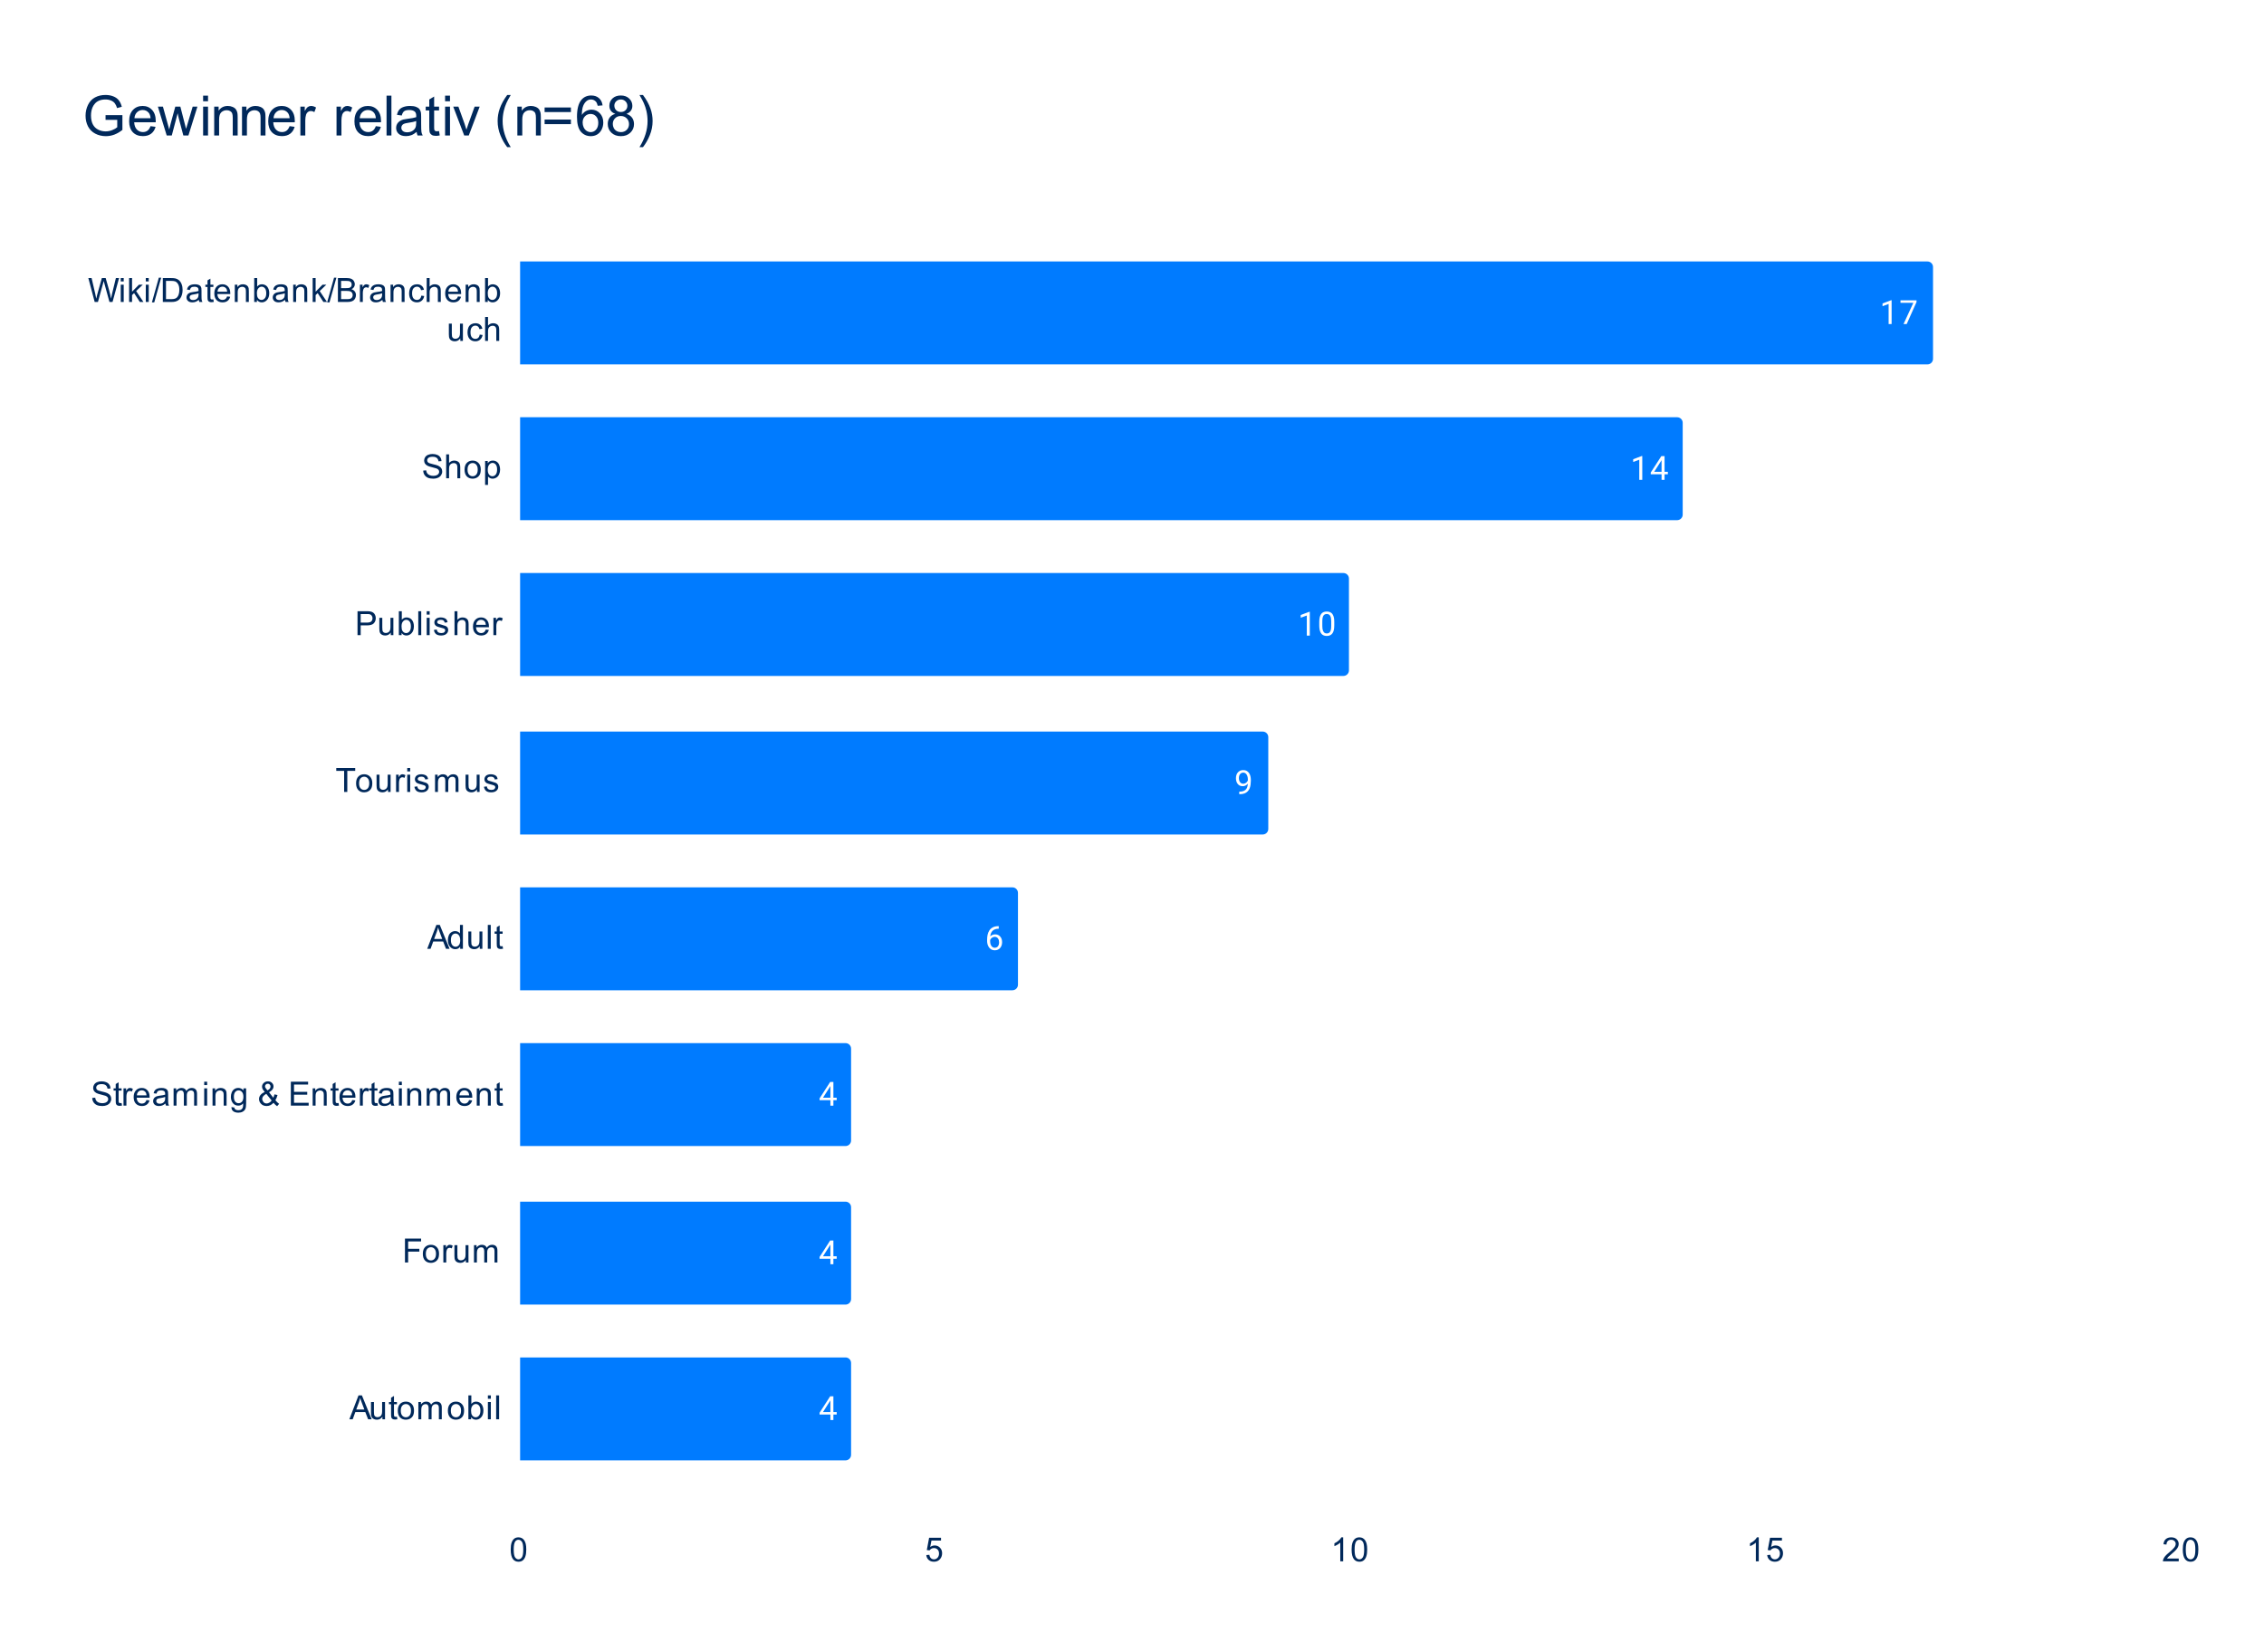<svg version="1.1" viewBox="0.0 0.0 814.0 594.0" fill="none" stroke="none" stroke-linecap="square" stroke-miterlimit="10" width="814" height="594" xmlns:xlink="http://www.w3.org/1999/xlink" xmlns="http://www.w3.org/2000/svg"><path fill="#ffffff" d="M0 0L814.0 0L814.0 594.0L0 594.0L0 0Z" fill-rule="nonzero"/><clipPath id="id_0"><path d="M186.62 73.5L784.3 73.5L784.3 544.3L186.62 544.3L186.62 73.5Z" clip-rule="nonzero"/></clipPath><path stroke="#000000" stroke-width="2.0" stroke-linecap="butt" stroke-opacity="0.0" clip-path="url(#id_0)" d="M187.0 131.0L187.0 94.0L693.0 94.0C694.105 94.0 695.0 94.895 695.0 96.0L695.0 129.0C695.0 130.105 694.105 131.0 693.0 131.0Z" fill-rule="nonzero"/><path fill="#007bff" clip-path="url(#id_0)" d="M187.0 131.0L187.0 94.0L693.0 94.0C694.105 94.0 695.0 94.895 695.0 96.0L695.0 129.0C695.0 130.105 694.105 131.0 693.0 131.0Z" fill-rule="nonzero"/><path stroke="#000000" stroke-width="2.0" stroke-linecap="butt" stroke-opacity="0.0" clip-path="url(#id_0)" d="M187.0 187.0L187.0 150.0L603.0 150.0C604.105 150.0 605.0 150.895 605.0 152.0L605.0 185.0C605.0 186.105 604.105 187.0 603.0 187.0Z" fill-rule="nonzero"/><path fill="#007bff" clip-path="url(#id_0)" d="M187.0 187.0L187.0 150.0L603.0 150.0C604.105 150.0 605.0 150.895 605.0 152.0L605.0 185.0C605.0 186.105 604.105 187.0 603.0 187.0Z" fill-rule="nonzero"/><path stroke="#000000" stroke-width="2.0" stroke-linecap="butt" stroke-opacity="0.0" clip-path="url(#id_0)" d="M187.0 243.0L187.0 206.0L483.0 206.0C484.105 206.0 485.0 206.895 485.0 208.0L485.0 241.0C485.0 242.105 484.105 243.0 483.0 243.0Z" fill-rule="nonzero"/><path fill="#007bff" clip-path="url(#id_0)" d="M187.0 243.0L187.0 206.0L483.0 206.0C484.105 206.0 485.0 206.895 485.0 208.0L485.0 241.0C485.0 242.105 484.105 243.0 483.0 243.0Z" fill-rule="nonzero"/><path stroke="#000000" stroke-width="2.0" stroke-linecap="butt" stroke-opacity="0.0" clip-path="url(#id_0)" d="M187.0 300.0L187.0 263.0L454.0 263.0C455.105 263.0 456.0 263.895 456.0 265.0L456.0 298.0C456.0 299.105 455.105 300.0 454.0 300.0Z" fill-rule="nonzero"/><path fill="#007bff" clip-path="url(#id_0)" d="M187.0 300.0L187.0 263.0L454.0 263.0C455.105 263.0 456.0 263.895 456.0 265.0L456.0 298.0C456.0 299.105 455.105 300.0 454.0 300.0Z" fill-rule="nonzero"/><path stroke="#000000" stroke-width="2.0" stroke-linecap="butt" stroke-opacity="0.0" clip-path="url(#id_0)" d="M187.0 356.0L187.0 319.0L364.0 319.0C365.105 319.0 366.0 319.895 366.0 321.0L366.0 354.0C366.0 355.105 365.105 356.0 364.0 356.0Z" fill-rule="nonzero"/><path fill="#007bff" clip-path="url(#id_0)" d="M187.0 356.0L187.0 319.0L364.0 319.0C365.105 319.0 366.0 319.895 366.0 321.0L366.0 354.0C366.0 355.105 365.105 356.0 364.0 356.0Z" fill-rule="nonzero"/><path stroke="#000000" stroke-width="2.0" stroke-linecap="butt" stroke-opacity="0.0" clip-path="url(#id_0)" d="M187.0 412.0L187.0 375.0L304.0 375.0C305.105 375.0 306.0 375.895 306.0 377.0L306.0 410.0C306.0 411.105 305.105 412.0 304.0 412.0Z" fill-rule="nonzero"/><path fill="#007bff" clip-path="url(#id_0)" d="M187.0 412.0L187.0 375.0L304.0 375.0C305.105 375.0 306.0 375.895 306.0 377.0L306.0 410.0C306.0 411.105 305.105 412.0 304.0 412.0Z" fill-rule="nonzero"/><path stroke="#000000" stroke-width="2.0" stroke-linecap="butt" stroke-opacity="0.0" clip-path="url(#id_0)" d="M187.0 469.0L187.0 432.0L304.0 432.0C305.105 432.0 306.0 432.895 306.0 434.0L306.0 467.0C306.0 468.105 305.105 469.0 304.0 469.0Z" fill-rule="nonzero"/><path fill="#007bff" clip-path="url(#id_0)" d="M187.0 469.0L187.0 432.0L304.0 432.0C305.105 432.0 306.0 432.895 306.0 434.0L306.0 467.0C306.0 468.105 305.105 469.0 304.0 469.0Z" fill-rule="nonzero"/><path stroke="#000000" stroke-width="2.0" stroke-linecap="butt" stroke-opacity="0.0" clip-path="url(#id_0)" d="M187.0 525.0L187.0 488.0L304.0 488.0C305.105 488.0 306.0 488.895 306.0 490.0L306.0 523.0C306.0 524.105 305.105 525.0 304.0 525.0Z" fill-rule="nonzero"/><path fill="#007bff" clip-path="url(#id_0)" d="M187.0 525.0L187.0 488.0L304.0 488.0C305.105 488.0 306.0 488.895 306.0 490.0L306.0 523.0C306.0 524.105 305.105 525.0 304.0 525.0Z" fill-rule="nonzero"/><path stroke="#007bff" stroke-width="3.0" stroke-linejoin="round" stroke-linecap="round" d="M680.114 107.922L680.114 116.5L679.035 116.5L679.035 109.281L676.848 110.078L676.848 109.094L679.957 107.922L680.114 107.922ZM689.067 107.969L689.067 108.578L685.535 116.5L684.395 116.5L687.926 108.859L683.301 108.859L683.301 107.969L689.067 107.969Z" fill-rule="nonzero"/><path fill="#ffffff" d="M680.114 107.922L680.114 116.5L679.035 116.5L679.035 109.281L676.848 110.078L676.848 109.094L679.957 107.922L680.114 107.922ZM689.067 107.969L689.067 108.578L685.535 116.5L684.395 116.5L687.926 108.859L683.301 108.859L683.301 107.969L689.067 107.969Z" fill-rule="nonzero"/><path stroke="#007bff" stroke-width="3.0" stroke-linejoin="round" stroke-linecap="round" d="M590.462 163.922L590.462 172.5L589.384 172.5L589.384 165.281L587.196 166.078L587.196 165.094L590.305 163.922L590.462 163.922ZM599.665 169.625L599.665 170.516L593.509 170.516L593.509 169.875L597.321 163.969L598.212 163.969L597.259 165.672L594.743 169.625L599.665 169.625ZM598.477 163.969L598.477 172.5L597.399 172.5L597.399 163.969L598.477 163.969Z" fill-rule="nonzero"/><path fill="#ffffff" d="M590.462 163.922L590.462 172.5L589.384 172.5L589.384 165.281L587.196 166.078L587.196 165.094L590.305 163.922L590.462 163.922ZM599.665 169.625L599.665 170.516L593.509 170.516L593.509 169.875L597.321 163.969L598.212 163.969L597.259 165.672L594.743 169.625L599.665 169.625ZM598.477 163.969L598.477 172.5L597.399 172.5L597.399 163.969L598.477 163.969Z" fill-rule="nonzero"/><path stroke="#007bff" stroke-width="3.0" stroke-linejoin="round" stroke-linecap="round" d="M470.926 219.922L470.926 228.5L469.848 228.5L469.848 221.281L467.66 222.078L467.66 221.094L470.769 219.922L470.926 219.922ZM479.723 223.547L479.723 224.859Q479.723 225.906 479.535 226.625Q479.348 227.344 478.988 227.781Q478.644 228.219 478.144 228.422Q477.66 228.625 477.035 228.625Q476.551 228.625 476.129 228.5Q475.707 228.375 475.379 228.109Q475.051 227.828 474.816 227.391Q474.582 226.953 474.457 226.328Q474.332 225.688 474.332 224.859L474.332 223.547Q474.332 222.5 474.519 221.797Q474.723 221.094 475.066 220.656Q475.426 220.219 475.91 220.031Q476.41 219.844 477.019 219.844Q477.519 219.844 477.941 219.969Q478.363 220.094 478.691 220.359Q479.019 220.609 479.238 221.047Q479.473 221.469 479.598 222.094Q479.723 222.719 479.723 223.547ZM478.629 225.031L478.629 223.375Q478.629 222.797 478.566 222.359Q478.504 221.922 478.363 221.609Q478.238 221.297 478.035 221.109Q477.848 220.922 477.598 220.828Q477.348 220.734 477.019 220.734Q476.644 220.734 476.332 220.875Q476.035 221.016 475.832 221.328Q475.629 221.641 475.519 222.156Q475.426 222.656 475.426 223.375L475.426 225.031Q475.426 225.609 475.488 226.047Q475.566 226.484 475.691 226.812Q475.832 227.125 476.019 227.328Q476.223 227.531 476.473 227.625Q476.723 227.719 477.035 227.719Q477.441 227.719 477.738 227.578Q478.035 227.422 478.238 227.094Q478.441 226.766 478.535 226.266Q478.629 225.75 478.629 225.031Z" fill-rule="nonzero"/><path fill="#ffffff" d="M470.926 219.922L470.926 228.5L469.848 228.5L469.848 221.281L467.66 222.078L467.66 221.094L470.769 219.922L470.926 219.922ZM479.723 223.547L479.723 224.859Q479.723 225.906 479.535 226.625Q479.348 227.344 478.988 227.781Q478.644 228.219 478.144 228.422Q477.66 228.625 477.035 228.625Q476.551 228.625 476.129 228.5Q475.707 228.375 475.379 228.109Q475.051 227.828 474.816 227.391Q474.582 226.953 474.457 226.328Q474.332 225.688 474.332 224.859L474.332 223.547Q474.332 222.5 474.519 221.797Q474.723 221.094 475.066 220.656Q475.426 220.219 475.91 220.031Q476.41 219.844 477.019 219.844Q477.519 219.844 477.941 219.969Q478.363 220.094 478.691 220.359Q479.019 220.609 479.238 221.047Q479.473 221.469 479.598 222.094Q479.723 222.719 479.723 223.547ZM478.629 225.031L478.629 223.375Q478.629 222.797 478.566 222.359Q478.504 221.922 478.363 221.609Q478.238 221.297 478.035 221.109Q477.848 220.922 477.598 220.828Q477.348 220.734 477.019 220.734Q476.644 220.734 476.332 220.875Q476.035 221.016 475.832 221.328Q475.629 221.641 475.519 222.156Q475.426 222.656 475.426 223.375L475.426 225.031Q475.426 225.609 475.488 226.047Q475.566 226.484 475.691 226.812Q475.832 227.125 476.019 227.328Q476.223 227.531 476.473 227.625Q476.723 227.719 477.035 227.719Q477.441 227.719 477.738 227.578Q478.035 227.422 478.238 227.094Q478.441 226.766 478.535 226.266Q478.629 225.75 478.629 225.031Z" fill-rule="nonzero"/><path stroke="#007bff" stroke-width="3.0" stroke-linejoin="round" stroke-linecap="round" d="M445.557 284.594L445.682 284.594Q446.62 284.594 447.198 284.328Q447.792 284.062 448.104 283.625Q448.417 283.172 448.526 282.609Q448.651 282.047 448.651 281.469L448.651 280.156Q448.651 279.578 448.51 279.125Q448.385 278.672 448.151 278.375Q447.932 278.062 447.635 277.906Q447.339 277.75 447.01 277.75Q446.635 277.75 446.339 277.906Q446.042 278.047 445.839 278.312Q445.635 278.578 445.526 278.953Q445.432 279.312 445.432 279.734Q445.432 280.125 445.526 280.484Q445.62 280.828 445.807 281.125Q446.01 281.406 446.292 281.578Q446.589 281.75 446.979 281.75Q447.339 281.75 447.651 281.609Q447.979 281.453 448.229 281.203Q448.479 280.953 448.62 280.641Q448.776 280.328 448.792 279.984L449.307 279.984Q449.307 280.469 449.12 280.938Q448.932 281.406 448.589 281.797Q448.26 282.188 447.792 282.422Q447.339 282.641 446.807 282.641Q446.167 282.641 445.698 282.406Q445.245 282.156 444.948 281.75Q444.651 281.328 444.51 280.828Q444.37 280.312 444.37 279.797Q444.37 279.188 444.526 278.656Q444.698 278.125 445.026 277.719Q445.37 277.312 445.854 277.078Q446.354 276.844 447.01 276.844Q447.745 276.844 448.26 277.141Q448.776 277.438 449.104 277.938Q449.432 278.422 449.573 279.047Q449.729 279.656 449.729 280.297L449.729 280.688Q449.729 281.359 449.635 282.047Q449.557 282.719 449.323 283.344Q449.089 283.969 448.635 284.453Q448.182 284.938 447.448 285.234Q446.729 285.516 445.682 285.516L445.557 285.516L445.557 284.594Z" fill-rule="nonzero"/><path fill="#ffffff" d="M445.557 284.594L445.682 284.594Q446.62 284.594 447.198 284.328Q447.792 284.062 448.104 283.625Q448.417 283.172 448.526 282.609Q448.651 282.047 448.651 281.469L448.651 280.156Q448.651 279.578 448.51 279.125Q448.385 278.672 448.151 278.375Q447.932 278.062 447.635 277.906Q447.339 277.75 447.01 277.75Q446.635 277.75 446.339 277.906Q446.042 278.047 445.839 278.312Q445.635 278.578 445.526 278.953Q445.432 279.312 445.432 279.734Q445.432 280.125 445.526 280.484Q445.62 280.828 445.807 281.125Q446.01 281.406 446.292 281.578Q446.589 281.75 446.979 281.75Q447.339 281.75 447.651 281.609Q447.979 281.453 448.229 281.203Q448.479 280.953 448.62 280.641Q448.776 280.328 448.792 279.984L449.307 279.984Q449.307 280.469 449.12 280.938Q448.932 281.406 448.589 281.797Q448.26 282.188 447.792 282.422Q447.339 282.641 446.807 282.641Q446.167 282.641 445.698 282.406Q445.245 282.156 444.948 281.75Q444.651 281.328 444.51 280.828Q444.37 280.312 444.37 279.797Q444.37 279.188 444.526 278.656Q444.698 278.125 445.026 277.719Q445.37 277.312 445.854 277.078Q446.354 276.844 447.01 276.844Q447.745 276.844 448.26 277.141Q448.776 277.438 449.104 277.938Q449.432 278.422 449.573 279.047Q449.729 279.656 449.729 280.297L449.729 280.688Q449.729 281.359 449.635 282.047Q449.557 282.719 449.323 283.344Q449.089 283.969 448.635 284.453Q448.182 284.938 447.448 285.234Q446.729 285.516 445.682 285.516L445.557 285.516L445.557 284.594Z" fill-rule="nonzero"/><path stroke="#007bff" stroke-width="3.0" stroke-linejoin="round" stroke-linecap="round" d="M358.999 332.953L359.093 332.953L359.093 333.875L358.999 333.875Q358.14 333.875 357.546 334.156Q356.968 334.438 356.624 334.906Q356.296 335.359 356.14 335.953Q355.999 336.531 355.999 337.125L355.999 338.375Q355.999 338.938 356.124 339.375Q356.265 339.812 356.499 340.125Q356.733 340.422 357.03 340.578Q357.327 340.719 357.64 340.719Q358.015 340.719 358.312 340.578Q358.608 340.438 358.812 340.172Q359.015 339.906 359.108 339.562Q359.218 339.203 359.218 338.766Q359.218 338.391 359.124 338.031Q359.03 337.672 358.843 337.406Q358.655 337.125 358.358 336.969Q358.062 336.797 357.671 336.797Q357.218 336.797 356.827 337.016Q356.437 337.234 356.187 337.594Q355.937 337.953 355.905 338.359L355.327 338.359Q355.421 337.703 355.64 337.234Q355.858 336.766 356.202 336.469Q356.546 336.172 356.952 336.047Q357.374 335.906 357.843 335.906Q358.483 335.906 358.937 336.156Q359.405 336.391 359.702 336.797Q360.015 337.188 360.155 337.688Q360.296 338.188 360.296 338.719Q360.296 339.312 360.124 339.844Q359.952 340.375 359.608 340.781Q359.28 341.172 358.78 341.406Q358.296 341.625 357.64 341.625Q356.952 341.625 356.437 341.344Q355.921 341.047 355.577 340.578Q355.249 340.094 355.077 339.516Q354.905 338.938 354.905 338.344L354.905 337.828Q354.905 336.922 355.077 336.062Q355.265 335.188 355.718 334.484Q356.171 333.781 356.968 333.375Q357.765 332.953 358.999 332.953Z" fill-rule="nonzero"/><path fill="#ffffff" d="M358.999 332.953L359.093 332.953L359.093 333.875L358.999 333.875Q358.14 333.875 357.546 334.156Q356.968 334.438 356.624 334.906Q356.296 335.359 356.14 335.953Q355.999 336.531 355.999 337.125L355.999 338.375Q355.999 338.938 356.124 339.375Q356.265 339.812 356.499 340.125Q356.733 340.422 357.03 340.578Q357.327 340.719 357.64 340.719Q358.015 340.719 358.312 340.578Q358.608 340.438 358.812 340.172Q359.015 339.906 359.108 339.562Q359.218 339.203 359.218 338.766Q359.218 338.391 359.124 338.031Q359.03 337.672 358.843 337.406Q358.655 337.125 358.358 336.969Q358.062 336.797 357.671 336.797Q357.218 336.797 356.827 337.016Q356.437 337.234 356.187 337.594Q355.937 337.953 355.905 338.359L355.327 338.359Q355.421 337.703 355.64 337.234Q355.858 336.766 356.202 336.469Q356.546 336.172 356.952 336.047Q357.374 335.906 357.843 335.906Q358.483 335.906 358.937 336.156Q359.405 336.391 359.702 336.797Q360.015 337.188 360.155 337.688Q360.296 338.188 360.296 338.719Q360.296 339.312 360.124 339.844Q359.952 340.375 359.608 340.781Q359.28 341.172 358.78 341.406Q358.296 341.625 357.64 341.625Q356.952 341.625 356.437 341.344Q355.921 341.047 355.577 340.578Q355.249 340.094 355.077 339.516Q354.905 338.938 354.905 338.344L354.905 337.828Q354.905 336.922 355.077 336.062Q355.265 335.188 355.718 334.484Q356.171 333.781 356.968 333.375Q357.765 332.953 358.999 332.953Z" fill-rule="nonzero"/><path stroke="#007bff" stroke-width="3.0" stroke-linejoin="round" stroke-linecap="round" d="M300.825 394.625L300.825 395.516L294.668 395.516L294.668 394.875L298.481 388.969L299.372 388.969L298.418 390.672L295.903 394.625L300.825 394.625ZM299.637 388.969L299.637 397.5L298.559 397.5L298.559 388.969L299.637 388.969Z" fill-rule="nonzero"/><path fill="#ffffff" d="M300.825 394.625L300.825 395.516L294.668 395.516L294.668 394.875L298.481 388.969L299.372 388.969L298.418 390.672L295.903 394.625L300.825 394.625ZM299.637 388.969L299.637 397.5L298.559 397.5L298.559 388.969L299.637 388.969Z" fill-rule="nonzero"/><path stroke="#007bff" stroke-width="3.0" stroke-linejoin="round" stroke-linecap="round" d="M300.825 451.625L300.825 452.516L294.668 452.516L294.668 451.875L298.481 445.969L299.372 445.969L298.418 447.672L295.903 451.625L300.825 451.625ZM299.637 445.969L299.637 454.5L298.559 454.5L298.559 445.969L299.637 445.969Z" fill-rule="nonzero"/><path fill="#ffffff" d="M300.825 451.625L300.825 452.516L294.668 452.516L294.668 451.875L298.481 445.969L299.372 445.969L298.418 447.672L295.903 451.625L300.825 451.625ZM299.637 445.969L299.637 454.5L298.559 454.5L298.559 445.969L299.637 445.969Z" fill-rule="nonzero"/><path stroke="#007bff" stroke-width="3.0" stroke-linejoin="round" stroke-linecap="round" d="M300.825 507.625L300.825 508.516L294.668 508.516L294.668 507.875L298.481 501.969L299.372 501.969L298.418 503.672L295.903 507.625L300.825 507.625ZM299.637 501.969L299.637 510.5L298.559 510.5L298.559 501.969L299.637 501.969Z" fill-rule="nonzero"/><path fill="#ffffff" d="M300.825 507.625L300.825 508.516L294.668 508.516L294.668 507.875L298.481 501.969L299.372 501.969L298.418 503.672L295.903 507.625L300.825 507.625ZM299.637 501.969L299.637 510.5L298.559 510.5L298.559 501.969L299.637 501.969Z" fill-rule="nonzero"/><path fill="#00285a" d="M34.042 108.559L31.761 99.965L32.933 99.965L34.245 105.606Q34.448 106.481 34.604 107.356Q34.933 105.981 34.995 105.762L36.62 99.965L37.995 99.965L39.229 104.309Q39.683 105.934 39.901 107.356Q40.058 106.543 40.323 105.481L41.667 99.965L42.808 99.965L40.464 108.559L39.354 108.559L37.558 102.012Q37.323 101.199 37.276 101.012Q37.151 101.59 37.026 102.012L35.214 108.559L34.042 108.559ZM43.417 101.184L43.417 99.965L44.479 99.965L44.479 101.184L43.417 101.184ZM43.417 108.559L43.417 102.34L44.479 102.34L44.479 108.559L43.417 108.559ZM46.417 108.559L46.417 99.965L47.479 99.965L47.479 104.871L49.964 102.34L51.339 102.34L48.948 104.637L51.573 108.559L50.276 108.559L48.214 105.371L47.479 106.09L47.479 108.559L46.417 108.559ZM52.417 101.184L52.417 99.965L53.479 99.965L53.479 101.184L52.417 101.184ZM52.417 108.559L52.417 102.34L53.479 102.34L53.479 108.559L52.417 108.559ZM54.62 108.699L57.104 99.824L57.948 99.824L55.464 108.699L54.62 108.699ZM58.542 108.559L58.542 99.965L61.511 99.965Q62.511 99.965 63.042 100.09Q63.776 100.262 64.292 100.699Q64.979 101.277 65.308 102.184Q65.651 103.074 65.651 104.215Q65.651 105.199 65.417 105.949Q65.198 106.699 64.839 107.199Q64.479 107.699 64.042 107.981Q63.62 108.262 63.026 108.418Q62.433 108.559 61.651 108.559L58.542 108.559ZM59.683 107.543L61.511 107.543Q62.37 107.543 62.854 107.387Q63.339 107.231 63.62 106.934Q64.026 106.543 64.245 105.856Q64.479 105.168 64.479 104.199Q64.479 102.856 64.026 102.137Q63.589 101.402 62.964 101.152Q62.495 100.981 61.495 100.981L59.683 100.981L59.683 107.543ZM71.479 107.793Q70.886 108.293 70.339 108.496Q69.808 108.699 69.183 108.699Q68.151 108.699 67.604 108.199Q67.058 107.699 67.058 106.918Q67.058 106.465 67.261 106.09Q67.464 105.699 67.808 105.481Q68.151 105.246 68.573 105.137Q68.87 105.043 69.511 104.965Q70.776 104.824 71.386 104.606Q71.386 104.387 71.386 104.34Q71.386 103.684 71.089 103.418Q70.683 103.074 69.886 103.074Q69.151 103.074 68.792 103.34Q68.433 103.59 68.261 104.246L67.229 104.106Q67.37 103.449 67.698 103.043Q68.026 102.637 68.636 102.418Q69.245 102.199 70.042 102.199Q70.839 102.199 71.339 102.387Q71.839 102.574 72.073 102.856Q72.308 103.137 72.401 103.574Q72.448 103.84 72.448 104.543L72.448 105.949Q72.448 107.418 72.511 107.809Q72.589 108.199 72.792 108.559L71.683 108.559Q71.526 108.231 71.479 107.793ZM71.386 105.434Q70.808 105.668 69.667 105.84Q69.011 105.934 68.745 106.059Q68.479 106.168 68.323 106.387Q68.183 106.606 68.183 106.887Q68.183 107.309 68.495 107.59Q68.823 107.871 69.433 107.871Q70.042 107.871 70.511 107.606Q70.995 107.34 71.214 106.871Q71.386 106.512 71.386 105.824L71.386 105.434ZM76.714 107.621L76.87 108.543Q76.417 108.637 76.073 108.637Q75.495 108.637 75.183 108.465Q74.87 108.277 74.729 107.981Q74.604 107.684 74.604 106.731L74.604 103.152L73.839 103.152L73.839 102.34L74.604 102.34L74.604 100.793L75.651 100.168L75.651 102.34L76.714 102.34L76.714 103.152L75.651 103.152L75.651 106.793Q75.651 107.246 75.698 107.371Q75.761 107.496 75.886 107.574Q76.011 107.652 76.245 107.652Q76.433 107.652 76.714 107.621ZM81.667 106.559L82.761 106.684Q82.511 107.637 81.808 108.168Q81.104 108.699 80.026 108.699Q78.667 108.699 77.854 107.856Q77.058 107.012 77.058 105.496Q77.058 103.934 77.87 103.074Q78.683 102.199 79.964 102.199Q81.214 102.199 81.995 103.043Q82.792 103.887 82.792 105.434Q82.792 105.527 82.792 105.715L78.151 105.715Q78.214 106.746 78.729 107.293Q79.245 107.824 80.026 107.824Q80.604 107.824 81.011 107.527Q81.433 107.215 81.667 106.559ZM78.214 104.856L81.683 104.856Q81.62 104.059 81.292 103.668Q80.776 103.059 79.979 103.059Q79.245 103.059 78.745 103.543Q78.261 104.027 78.214 104.856ZM84.417 108.559L84.417 102.34L85.354 102.34L85.354 103.215Q86.042 102.199 87.339 102.199Q87.901 102.199 88.37 102.402Q88.854 102.606 89.089 102.934Q89.323 103.262 89.417 103.699Q89.464 103.996 89.464 104.731L89.464 108.559L88.417 108.559L88.417 104.777Q88.417 104.121 88.292 103.809Q88.167 103.496 87.854 103.309Q87.542 103.106 87.12 103.106Q86.448 103.106 85.948 103.543Q85.464 103.965 85.464 105.152L85.464 108.559L84.417 108.559ZM92.386 108.559L91.401 108.559L91.401 99.965L92.464 99.965L92.464 103.027Q93.136 102.199 94.167 102.199Q94.745 102.199 95.245 102.434Q95.761 102.652 96.089 103.074Q96.433 103.496 96.62 104.09Q96.808 104.684 96.808 105.356Q96.808 106.949 96.011 107.824Q95.214 108.699 94.12 108.699Q93.011 108.699 92.386 107.777L92.386 108.559ZM92.37 105.402Q92.37 106.512 92.683 107.012Q93.183 107.824 94.026 107.824Q94.714 107.824 95.214 107.231Q95.729 106.637 95.729 105.434Q95.729 104.215 95.245 103.637Q94.761 103.059 94.073 103.059Q93.386 103.059 92.87 103.668Q92.37 104.262 92.37 105.402ZM102.479 107.793Q101.886 108.293 101.339 108.496Q100.808 108.699 100.183 108.699Q99.151 108.699 98.604 108.199Q98.058 107.699 98.058 106.918Q98.058 106.465 98.261 106.09Q98.464 105.699 98.808 105.481Q99.151 105.246 99.573 105.137Q99.87 105.043 100.511 104.965Q101.776 104.824 102.386 104.606Q102.386 104.387 102.386 104.34Q102.386 103.684 102.089 103.418Q101.683 103.074 100.886 103.074Q100.151 103.074 99.792 103.34Q99.433 103.59 99.261 104.246L98.229 104.106Q98.37 103.449 98.698 103.043Q99.026 102.637 99.636 102.418Q100.245 102.199 101.042 102.199Q101.839 102.199 102.339 102.387Q102.839 102.574 103.073 102.856Q103.308 103.137 103.401 103.574Q103.448 103.84 103.448 104.543L103.448 105.949Q103.448 107.418 103.511 107.809Q103.589 108.199 103.792 108.559L102.683 108.559Q102.526 108.231 102.479 107.793ZM102.386 105.434Q101.808 105.668 100.667 105.84Q100.011 105.934 99.745 106.059Q99.479 106.168 99.323 106.387Q99.183 106.606 99.183 106.887Q99.183 107.309 99.495 107.59Q99.823 107.871 100.433 107.871Q101.042 107.871 101.511 107.606Q101.995 107.34 102.214 106.871Q102.386 106.512 102.386 105.824L102.386 105.434ZM105.417 108.559L105.417 102.34L106.354 102.34L106.354 103.215Q107.042 102.199 108.339 102.199Q108.901 102.199 109.37 102.402Q109.854 102.606 110.089 102.934Q110.323 103.262 110.417 103.699Q110.464 103.996 110.464 104.731L110.464 108.559L109.417 108.559L109.417 104.777Q109.417 104.121 109.292 103.809Q109.167 103.496 108.854 103.309Q108.542 103.106 108.12 103.106Q107.448 103.106 106.948 103.543Q106.464 103.965 106.464 105.152L106.464 108.559L105.417 108.559ZM112.417 108.559L112.417 99.965L113.479 99.965L113.479 104.871L115.964 102.34L117.339 102.34L114.948 104.637L117.573 108.559L116.276 108.559L114.214 105.371L113.479 106.09L113.479 108.559L112.417 108.559ZM117.62 108.699L120.104 99.824L120.948 99.824L118.464 108.699L117.62 108.699ZM121.495 108.559L121.495 99.965L124.729 99.965Q125.714 99.965 126.308 100.231Q126.901 100.496 127.229 101.043Q127.573 101.574 127.573 102.168Q127.573 102.715 127.276 103.199Q126.979 103.684 126.37 103.981Q127.151 104.215 127.558 104.777Q127.979 105.324 127.979 106.074Q127.979 106.668 127.729 107.199Q127.479 107.715 127.104 107.996Q126.729 108.277 126.151 108.418Q125.589 108.559 124.776 108.559L121.495 108.559ZM122.636 103.574L124.495 103.574Q125.245 103.574 125.573 103.481Q126.011 103.356 126.229 103.059Q126.448 102.746 126.448 102.293Q126.448 101.871 126.245 101.543Q126.042 101.215 125.651 101.106Q125.276 100.981 124.354 100.981L122.636 100.981L122.636 103.574ZM122.636 107.543L124.776 107.543Q125.323 107.543 125.542 107.496Q125.948 107.434 126.198 107.277Q126.464 107.106 126.636 106.793Q126.808 106.481 126.808 106.074Q126.808 105.59 126.558 105.231Q126.323 104.871 125.886 104.731Q125.448 104.59 124.62 104.59L122.636 104.59L122.636 107.543ZM129.401 108.559L129.401 102.34L130.354 102.34L130.354 103.277Q130.714 102.621 131.011 102.418Q131.323 102.199 131.698 102.199Q132.229 102.199 132.776 102.527L132.417 103.512Q132.026 103.277 131.651 103.277Q131.292 103.277 131.011 103.496Q130.745 103.699 130.636 104.074Q130.448 104.637 130.448 105.293L130.448 108.559L129.401 108.559ZM137.479 107.793Q136.886 108.293 136.339 108.496Q135.808 108.699 135.183 108.699Q134.151 108.699 133.604 108.199Q133.058 107.699 133.058 106.918Q133.058 106.465 133.261 106.09Q133.464 105.699 133.808 105.481Q134.151 105.246 134.573 105.137Q134.87 105.043 135.511 104.965Q136.776 104.824 137.386 104.606Q137.386 104.387 137.386 104.34Q137.386 103.684 137.089 103.418Q136.683 103.074 135.886 103.074Q135.151 103.074 134.792 103.34Q134.433 103.59 134.261 104.246L133.229 104.106Q133.37 103.449 133.698 103.043Q134.026 102.637 134.636 102.418Q135.245 102.199 136.042 102.199Q136.839 102.199 137.339 102.387Q137.839 102.574 138.073 102.856Q138.308 103.137 138.401 103.574Q138.448 103.84 138.448 104.543L138.448 105.949Q138.448 107.418 138.511 107.809Q138.589 108.199 138.792 108.559L137.683 108.559Q137.526 108.231 137.479 107.793ZM137.386 105.434Q136.808 105.668 135.667 105.84Q135.011 105.934 134.745 106.059Q134.479 106.168 134.323 106.387Q134.183 106.606 134.183 106.887Q134.183 107.309 134.495 107.59Q134.823 107.871 135.433 107.871Q136.042 107.871 136.511 107.606Q136.995 107.34 137.214 106.871Q137.386 106.512 137.386 105.824L137.386 105.434ZM140.417 108.559L140.417 102.34L141.354 102.34L141.354 103.215Q142.042 102.199 143.339 102.199Q143.901 102.199 144.37 102.402Q144.854 102.606 145.089 102.934Q145.323 103.262 145.417 103.699Q145.464 103.996 145.464 104.731L145.464 108.559L144.417 108.559L144.417 104.777Q144.417 104.121 144.292 103.809Q144.167 103.496 143.854 103.309Q143.542 103.106 143.12 103.106Q142.448 103.106 141.948 103.543Q141.464 103.965 141.464 105.152L141.464 108.559L140.417 108.559ZM151.479 106.277L152.511 106.418Q152.339 107.481 151.636 108.09Q150.933 108.699 149.917 108.699Q148.636 108.699 147.854 107.871Q147.089 107.027 147.089 105.465Q147.089 104.465 147.417 103.715Q147.761 102.949 148.433 102.574Q149.12 102.199 149.933 102.199Q150.933 102.199 151.573 102.715Q152.229 103.215 152.417 104.168L151.386 104.324Q151.245 103.699 150.87 103.387Q150.495 103.059 149.964 103.059Q149.167 103.059 148.667 103.637Q148.167 104.199 148.167 105.434Q148.167 106.699 148.651 107.262Q149.136 107.824 149.901 107.824Q150.526 107.824 150.933 107.449Q151.354 107.074 151.479 106.277ZM153.417 108.559L153.417 99.965L154.464 99.965L154.464 103.043Q155.198 102.199 156.323 102.199Q157.026 102.199 157.526 102.481Q158.042 102.746 158.261 103.231Q158.479 103.699 158.479 104.621L158.479 108.559L157.433 108.559L157.433 104.621Q157.433 103.824 157.089 103.465Q156.745 103.106 156.12 103.106Q155.651 103.106 155.229 103.356Q154.823 103.59 154.636 104.012Q154.464 104.418 154.464 105.152L154.464 108.559L153.417 108.559ZM164.667 106.559L165.761 106.684Q165.511 107.637 164.808 108.168Q164.104 108.699 163.026 108.699Q161.667 108.699 160.854 107.856Q160.058 107.012 160.058 105.496Q160.058 103.934 160.87 103.074Q161.683 102.199 162.964 102.199Q164.214 102.199 164.995 103.043Q165.792 103.887 165.792 105.434Q165.792 105.527 165.792 105.715L161.151 105.715Q161.214 106.746 161.729 107.293Q162.245 107.824 163.026 107.824Q163.604 107.824 164.011 107.527Q164.433 107.215 164.667 106.559ZM161.214 104.856L164.683 104.856Q164.62 104.059 164.292 103.668Q163.776 103.059 162.979 103.059Q162.245 103.059 161.745 103.543Q161.261 104.027 161.214 104.856ZM167.417 108.559L167.417 102.34L168.354 102.34L168.354 103.215Q169.042 102.199 170.339 102.199Q170.901 102.199 171.37 102.402Q171.854 102.606 172.089 102.934Q172.323 103.262 172.417 103.699Q172.464 103.996 172.464 104.731L172.464 108.559L171.417 108.559L171.417 104.777Q171.417 104.121 171.292 103.809Q171.167 103.496 170.854 103.309Q170.542 103.106 170.12 103.106Q169.448 103.106 168.948 103.543Q168.464 103.965 168.464 105.152L168.464 108.559L167.417 108.559ZM175.386 108.559L174.401 108.559L174.401 99.965L175.464 99.965L175.464 103.027Q176.136 102.199 177.167 102.199Q177.745 102.199 178.245 102.434Q178.761 102.652 179.089 103.074Q179.433 103.496 179.62 104.09Q179.808 104.684 179.808 105.356Q179.808 106.949 179.011 107.824Q178.214 108.699 177.12 108.699Q176.011 108.699 175.386 107.777L175.386 108.559ZM175.37 105.402Q175.37 106.512 175.683 107.012Q176.183 107.824 177.026 107.824Q177.714 107.824 178.214 107.231Q178.729 106.637 178.729 105.434Q178.729 104.215 178.245 103.637Q177.761 103.059 177.073 103.059Q176.386 103.059 175.87 103.668Q175.37 104.262 175.37 105.402Z" fill-rule="nonzero"/><path fill="#00285a" d="M165.495 122.559L165.495 121.637Q164.761 122.699 163.511 122.699Q162.964 122.699 162.479 122.496Q162.011 122.277 161.776 121.965Q161.542 121.637 161.448 121.168Q161.386 120.871 161.386 120.184L161.386 116.34L162.448 116.34L162.448 119.793Q162.448 120.606 162.511 120.902Q162.604 121.309 162.917 121.559Q163.245 121.793 163.729 121.793Q164.198 121.793 164.604 121.559Q165.026 121.309 165.198 120.887Q165.386 120.465 165.386 119.668L165.386 116.34L166.433 116.34L166.433 122.559L165.495 122.559ZM172.479 120.277L173.511 120.418Q173.339 121.481 172.636 122.09Q171.933 122.699 170.917 122.699Q169.636 122.699 168.854 121.871Q168.089 121.027 168.089 119.465Q168.089 118.465 168.417 117.715Q168.761 116.949 169.433 116.574Q170.12 116.199 170.933 116.199Q171.933 116.199 172.573 116.715Q173.229 117.215 173.417 118.168L172.386 118.324Q172.245 117.699 171.87 117.387Q171.495 117.059 170.964 117.059Q170.167 117.059 169.667 117.637Q169.167 118.199 169.167 119.434Q169.167 120.699 169.651 121.262Q170.136 121.824 170.901 121.824Q171.526 121.824 171.933 121.449Q172.354 121.074 172.479 120.277ZM174.417 122.559L174.417 113.965L175.464 113.965L175.464 117.043Q176.198 116.199 177.323 116.199Q178.026 116.199 178.526 116.481Q179.042 116.746 179.261 117.231Q179.479 117.699 179.479 118.621L179.479 122.559L178.433 122.559L178.433 118.621Q178.433 117.824 178.089 117.465Q177.745 117.106 177.12 117.106Q176.651 117.106 176.229 117.356Q175.823 117.59 175.636 118.012Q175.464 118.418 175.464 119.152L175.464 122.559L174.417 122.559Z" fill-rule="nonzero"/><path fill="#00285a" d="M152.167 169.176L153.229 169.083Q153.308 169.739 153.589 170.145Q153.87 170.551 154.448 170.817Q155.042 171.067 155.776 171.067Q156.417 171.067 156.917 170.879Q157.417 170.676 157.651 170.348Q157.901 170.004 157.901 169.614Q157.901 169.208 157.667 168.911Q157.433 168.598 156.901 168.395Q156.542 168.254 155.354 167.973Q154.183 167.692 153.714 167.442Q153.089 167.114 152.792 166.645Q152.495 166.161 152.495 165.567Q152.495 164.926 152.854 164.364Q153.229 163.786 153.933 163.504Q154.651 163.208 155.511 163.208Q156.464 163.208 157.198 163.52Q157.933 163.817 158.323 164.426Q158.714 165.02 158.745 165.77L157.651 165.848Q157.558 165.036 157.042 164.629Q156.542 164.208 155.558 164.208Q154.526 164.208 154.058 164.583Q153.589 164.958 153.589 165.489Q153.589 165.958 153.917 166.254Q154.245 166.551 155.62 166.864Q157.011 167.176 157.526 167.411Q158.276 167.77 158.636 168.301Q158.995 168.817 158.995 169.52Q158.995 170.208 158.604 170.817Q158.214 171.411 157.479 171.754Q156.745 172.083 155.823 172.083Q154.651 172.083 153.854 171.754Q153.073 171.411 152.62 170.723Q152.183 170.036 152.167 169.176ZM160.417 171.942L160.417 163.348L161.464 163.348L161.464 166.426Q162.198 165.583 163.323 165.583Q164.026 165.583 164.526 165.864Q165.042 166.129 165.261 166.614Q165.479 167.083 165.479 168.004L165.479 171.942L164.433 171.942L164.433 168.004Q164.433 167.208 164.089 166.848Q163.745 166.489 163.12 166.489Q162.651 166.489 162.229 166.739Q161.823 166.973 161.636 167.395Q161.464 167.801 161.464 168.536L161.464 171.942L160.417 171.942ZM167.026 168.833Q167.026 167.098 167.979 166.27Q168.776 165.583 169.933 165.583Q171.214 165.583 172.026 166.426Q172.854 167.254 172.854 168.739Q172.854 169.942 172.495 170.629Q172.136 171.317 171.433 171.708Q170.745 172.083 169.933 172.083Q168.636 172.083 167.823 171.254Q167.026 170.411 167.026 168.833ZM168.104 168.833Q168.104 170.02 168.62 170.614Q169.151 171.208 169.933 171.208Q170.729 171.208 171.245 170.614Q171.761 170.02 171.761 168.801Q171.761 167.645 171.229 167.051Q170.714 166.458 169.933 166.458Q169.151 166.458 168.62 167.051Q168.104 167.629 168.104 168.833ZM174.417 174.333L174.417 165.723L175.37 165.723L175.37 166.52Q175.714 166.051 176.136 165.817Q176.573 165.583 177.183 165.583Q177.979 165.583 178.589 165.989Q179.198 166.395 179.495 167.145Q179.808 167.895 179.808 168.786Q179.808 169.739 179.464 170.504Q179.136 171.27 178.479 171.676Q177.823 172.083 177.104 172.083Q176.573 172.083 176.151 171.864Q175.729 171.629 175.464 171.301L175.464 174.333L174.417 174.333ZM175.37 168.864Q175.37 170.067 175.854 170.645Q176.339 171.208 177.026 171.208Q177.729 171.208 178.229 170.614Q178.729 170.02 178.729 168.77Q178.729 167.583 178.245 167.004Q177.761 166.411 177.073 166.411Q176.401 166.411 175.886 167.036Q175.37 167.661 175.37 168.864Z" fill-rule="nonzero"/><path fill="#00285a" d="M128.542 228.325L128.542 219.731L131.792 219.731Q132.636 219.731 133.089 219.81Q133.729 219.919 134.151 220.216Q134.589 220.513 134.839 221.044Q135.104 221.575 135.104 222.216Q135.104 223.31 134.401 224.075Q133.714 224.825 131.886 224.825L129.683 224.825L129.683 228.325L128.542 228.325ZM129.683 223.825L131.901 223.825Q133.011 223.825 133.464 223.419Q133.933 222.997 133.933 222.247Q133.933 221.716 133.651 221.341Q133.386 220.95 132.948 220.825Q132.651 220.747 131.886 220.747L129.683 220.747L129.683 223.825ZM140.495 228.325L140.495 227.403Q139.761 228.466 138.511 228.466Q137.964 228.466 137.479 228.263Q137.011 228.044 136.776 227.731Q136.542 227.403 136.448 226.935Q136.386 226.638 136.386 225.95L136.386 222.106L137.448 222.106L137.448 225.56Q137.448 226.372 137.511 226.669Q137.604 227.075 137.917 227.325Q138.245 227.56 138.729 227.56Q139.198 227.56 139.604 227.325Q140.026 227.075 140.198 226.653Q140.386 226.231 140.386 225.435L140.386 222.106L141.433 222.106L141.433 228.325L140.495 228.325ZM144.386 228.325L143.401 228.325L143.401 219.731L144.464 219.731L144.464 222.794Q145.136 221.966 146.167 221.966Q146.745 221.966 147.245 222.2Q147.761 222.419 148.089 222.841Q148.433 223.263 148.62 223.856Q148.808 224.45 148.808 225.122Q148.808 226.716 148.011 227.591Q147.214 228.466 146.12 228.466Q145.011 228.466 144.386 227.544L144.386 228.325ZM144.37 225.169Q144.37 226.278 144.683 226.778Q145.183 227.591 146.026 227.591Q146.714 227.591 147.214 226.997Q147.729 226.403 147.729 225.2Q147.729 223.981 147.245 223.403Q146.761 222.825 146.073 222.825Q145.386 222.825 144.87 223.435Q144.37 224.028 144.37 225.169ZM150.386 228.325L150.386 219.731L151.448 219.731L151.448 228.325L150.386 228.325ZM153.417 220.95L153.417 219.731L154.479 219.731L154.479 220.95L153.417 220.95ZM153.417 228.325L153.417 222.106L154.479 222.106L154.479 228.325L153.417 228.325ZM155.995 226.466L157.026 226.31Q157.12 226.935 157.511 227.263Q157.917 227.591 158.651 227.591Q159.37 227.591 159.714 227.31Q160.073 227.013 160.073 226.606Q160.073 226.247 159.761 226.044Q159.542 225.903 158.683 225.685Q157.526 225.388 157.073 225.185Q156.636 224.966 156.401 224.591Q156.167 224.216 156.167 223.747Q156.167 223.341 156.354 222.981Q156.542 222.622 156.87 222.388Q157.12 222.216 157.542 222.091Q157.964 221.966 158.464 221.966Q159.183 221.966 159.729 222.185Q160.292 222.388 160.558 222.747Q160.823 223.106 160.917 223.7L159.886 223.841Q159.823 223.372 159.479 223.106Q159.151 222.825 158.526 222.825Q157.808 222.825 157.495 223.075Q157.183 223.31 157.183 223.638Q157.183 223.841 157.308 223.997Q157.448 224.169 157.714 224.278Q157.87 224.341 158.651 224.544Q159.776 224.856 160.214 225.044Q160.651 225.231 160.901 225.591Q161.151 225.95 161.151 226.497Q161.151 227.028 160.839 227.497Q160.542 227.95 159.964 228.216Q159.386 228.466 158.651 228.466Q157.433 228.466 156.792 227.966Q156.167 227.45 155.995 226.466ZM163.417 228.325L163.417 219.731L164.464 219.731L164.464 222.81Q165.198 221.966 166.323 221.966Q167.026 221.966 167.526 222.247Q168.042 222.513 168.261 222.997Q168.479 223.466 168.479 224.388L168.479 228.325L167.433 228.325L167.433 224.388Q167.433 223.591 167.089 223.231Q166.745 222.872 166.12 222.872Q165.651 222.872 165.229 223.122Q164.823 223.356 164.636 223.778Q164.464 224.185 164.464 224.919L164.464 228.325L163.417 228.325ZM174.667 226.325L175.761 226.45Q175.511 227.403 174.808 227.935Q174.104 228.466 173.026 228.466Q171.667 228.466 170.854 227.622Q170.058 226.778 170.058 225.263Q170.058 223.7 170.87 222.841Q171.683 221.966 172.964 221.966Q174.214 221.966 174.995 222.81Q175.792 223.653 175.792 225.2Q175.792 225.294 175.792 225.481L171.151 225.481Q171.214 226.513 171.729 227.06Q172.245 227.591 173.026 227.591Q173.604 227.591 174.011 227.294Q174.433 226.981 174.667 226.325ZM171.214 224.622L174.683 224.622Q174.62 223.825 174.292 223.435Q173.776 222.825 172.979 222.825Q172.245 222.825 171.745 223.31Q171.261 223.794 171.214 224.622ZM177.401 228.325L177.401 222.106L178.354 222.106L178.354 223.044Q178.714 222.388 179.011 222.185Q179.323 221.966 179.698 221.966Q180.229 221.966 180.776 222.294L180.417 223.278Q180.026 223.044 179.651 223.044Q179.292 223.044 179.011 223.263Q178.745 223.466 178.636 223.841Q178.448 224.403 178.448 225.06L178.448 228.325L177.401 228.325Z" fill-rule="nonzero"/><path fill="#00285a" d="M123.729 284.708L123.729 277.13L120.901 277.13L120.901 276.115L127.714 276.115L127.714 277.13L124.87 277.13L124.87 284.708L123.729 284.708ZM128.026 281.599Q128.026 279.865 128.979 279.036Q129.776 278.349 130.933 278.349Q132.214 278.349 133.026 279.193Q133.854 280.021 133.854 281.505Q133.854 282.708 133.495 283.396Q133.136 284.083 132.433 284.474Q131.745 284.849 130.933 284.849Q129.636 284.849 128.823 284.021Q128.026 283.177 128.026 281.599ZM129.104 281.599Q129.104 282.786 129.62 283.38Q130.151 283.974 130.933 283.974Q131.729 283.974 132.245 283.38Q132.761 282.786 132.761 281.568Q132.761 280.411 132.229 279.818Q131.714 279.224 130.933 279.224Q130.151 279.224 129.62 279.818Q129.104 280.396 129.104 281.599ZM139.495 284.708L139.495 283.786Q138.761 284.849 137.511 284.849Q136.964 284.849 136.479 284.646Q136.011 284.427 135.776 284.115Q135.542 283.786 135.448 283.318Q135.386 283.021 135.386 282.333L135.386 278.49L136.448 278.49L136.448 281.943Q136.448 282.755 136.511 283.052Q136.604 283.458 136.917 283.708Q137.245 283.943 137.729 283.943Q138.198 283.943 138.604 283.708Q139.026 283.458 139.198 283.036Q139.386 282.615 139.386 281.818L139.386 278.49L140.433 278.49L140.433 284.708L139.495 284.708ZM142.401 284.708L142.401 278.49L143.354 278.49L143.354 279.427Q143.714 278.771 144.011 278.568Q144.323 278.349 144.698 278.349Q145.229 278.349 145.776 278.677L145.417 279.661Q145.026 279.427 144.651 279.427Q144.292 279.427 144.011 279.646Q143.745 279.849 143.636 280.224Q143.448 280.786 143.448 281.443L143.448 284.708L142.401 284.708ZM146.417 277.333L146.417 276.115L147.479 276.115L147.479 277.333L146.417 277.333ZM146.417 284.708L146.417 278.49L147.479 278.49L147.479 284.708L146.417 284.708ZM148.995 282.849L150.026 282.693Q150.12 283.318 150.511 283.646Q150.917 283.974 151.651 283.974Q152.37 283.974 152.714 283.693Q153.073 283.396 153.073 282.99Q153.073 282.63 152.761 282.427Q152.542 282.286 151.683 282.068Q150.526 281.771 150.073 281.568Q149.636 281.349 149.401 280.974Q149.167 280.599 149.167 280.13Q149.167 279.724 149.354 279.365Q149.542 279.005 149.87 278.771Q150.12 278.599 150.542 278.474Q150.964 278.349 151.464 278.349Q152.183 278.349 152.729 278.568Q153.292 278.771 153.558 279.13Q153.823 279.49 153.917 280.083L152.886 280.224Q152.823 279.755 152.479 279.49Q152.151 279.208 151.526 279.208Q150.808 279.208 150.495 279.458Q150.183 279.693 150.183 280.021Q150.183 280.224 150.308 280.38Q150.448 280.552 150.714 280.661Q150.87 280.724 151.651 280.927Q152.776 281.24 153.214 281.427Q153.651 281.615 153.901 281.974Q154.151 282.333 154.151 282.88Q154.151 283.411 153.839 283.88Q153.542 284.333 152.964 284.599Q152.386 284.849 151.651 284.849Q150.433 284.849 149.792 284.349Q149.167 283.833 148.995 282.849ZM156.417 284.708L156.417 278.49L157.354 278.49L157.354 279.365Q157.651 278.896 158.136 278.63Q158.62 278.349 159.245 278.349Q159.933 278.349 160.37 278.63Q160.823 278.911 160.995 279.427Q161.745 278.349 162.917 278.349Q163.854 278.349 164.339 278.865Q164.839 279.365 164.839 280.443L164.839 284.708L163.792 284.708L163.792 280.786Q163.792 280.161 163.683 279.88Q163.589 279.599 163.323 279.427Q163.058 279.255 162.683 279.255Q162.026 279.255 161.589 279.693Q161.167 280.13 161.167 281.099L161.167 284.708L160.104 284.708L160.104 280.661Q160.104 279.958 159.839 279.615Q159.589 279.255 159.011 279.255Q158.558 279.255 158.183 279.49Q157.808 279.724 157.636 280.177Q157.464 280.63 157.464 281.474L157.464 284.708L156.417 284.708ZM171.495 284.708L171.495 283.786Q170.761 284.849 169.511 284.849Q168.964 284.849 168.479 284.646Q168.011 284.427 167.776 284.115Q167.542 283.786 167.448 283.318Q167.386 283.021 167.386 282.333L167.386 278.49L168.448 278.49L168.448 281.943Q168.448 282.755 168.511 283.052Q168.604 283.458 168.917 283.708Q169.245 283.943 169.729 283.943Q170.198 283.943 170.604 283.708Q171.026 283.458 171.198 283.036Q171.386 282.615 171.386 281.818L171.386 278.49L172.433 278.49L172.433 284.708L171.495 284.708ZM173.995 282.849L175.026 282.693Q175.12 283.318 175.511 283.646Q175.917 283.974 176.651 283.974Q177.37 283.974 177.714 283.693Q178.073 283.396 178.073 282.99Q178.073 282.63 177.761 282.427Q177.542 282.286 176.683 282.068Q175.526 281.771 175.073 281.568Q174.636 281.349 174.401 280.974Q174.167 280.599 174.167 280.13Q174.167 279.724 174.354 279.365Q174.542 279.005 174.87 278.771Q175.12 278.599 175.542 278.474Q175.964 278.349 176.464 278.349Q177.183 278.349 177.729 278.568Q178.292 278.771 178.558 279.13Q178.823 279.49 178.917 280.083L177.886 280.224Q177.823 279.755 177.479 279.49Q177.151 279.208 176.526 279.208Q175.808 279.208 175.495 279.458Q175.183 279.693 175.183 280.021Q175.183 280.224 175.308 280.38Q175.448 280.552 175.714 280.661Q175.87 280.724 176.651 280.927Q177.776 281.24 178.214 281.427Q178.651 281.615 178.901 281.974Q179.151 282.333 179.151 282.88Q179.151 283.411 178.839 283.88Q178.542 284.333 177.964 284.599Q177.386 284.849 176.651 284.849Q175.433 284.849 174.792 284.349Q174.167 283.833 173.995 282.849Z" fill-rule="nonzero"/><path fill="#00285a" d="M153.604 341.092L156.901 332.498L158.12 332.498L161.636 341.092L160.354 341.092L159.339 338.482L155.761 338.482L154.808 341.092L153.604 341.092ZM156.089 337.56L158.995 337.56L158.104 335.185Q157.683 334.107 157.495 333.404Q157.323 334.232 157.026 335.045L156.089 337.56ZM165.448 341.092L165.448 340.31Q164.854 341.232 163.714 341.232Q162.964 341.232 162.339 340.826Q161.714 340.404 161.37 339.67Q161.026 338.935 161.026 337.982Q161.026 337.06 161.339 336.295Q161.651 335.529 162.276 335.139Q162.901 334.732 163.667 334.732Q164.229 334.732 164.667 334.967Q165.104 335.201 165.386 335.576L165.386 332.498L166.433 332.498L166.433 341.092L165.448 341.092ZM162.12 337.982Q162.12 339.185 162.62 339.779Q163.12 340.357 163.808 340.357Q164.495 340.357 164.979 339.795Q165.464 339.232 165.464 338.076Q165.464 336.795 164.964 336.201Q164.479 335.607 163.761 335.607Q163.058 335.607 162.589 336.185Q162.12 336.748 162.12 337.982ZM172.495 341.092L172.495 340.17Q171.761 341.232 170.511 341.232Q169.964 341.232 169.479 341.029Q169.011 340.81 168.776 340.498Q168.542 340.17 168.448 339.701Q168.386 339.404 168.386 338.717L168.386 334.873L169.448 334.873L169.448 338.326Q169.448 339.139 169.511 339.435Q169.604 339.842 169.917 340.092Q170.245 340.326 170.729 340.326Q171.198 340.326 171.604 340.092Q172.026 339.842 172.198 339.42Q172.386 338.998 172.386 338.201L172.386 334.873L173.433 334.873L173.433 341.092L172.495 341.092ZM175.386 341.092L175.386 332.498L176.448 332.498L176.448 341.092L175.386 341.092ZM180.714 340.154L180.87 341.076Q180.417 341.17 180.073 341.17Q179.495 341.17 179.183 340.998Q178.87 340.81 178.729 340.514Q178.604 340.217 178.604 339.264L178.604 335.685L177.839 335.685L177.839 334.873L178.604 334.873L178.604 333.326L179.651 332.701L179.651 334.873L180.714 334.873L180.714 335.685L179.651 335.685L179.651 339.326Q179.651 339.779 179.698 339.904Q179.761 340.029 179.886 340.107Q180.011 340.185 180.245 340.185Q180.433 340.185 180.714 340.154Z" fill-rule="nonzero"/><path fill="#00285a" d="M33.167 394.709L34.229 394.615Q34.307 395.272 34.589 395.678Q34.87 396.084 35.448 396.35Q36.042 396.6 36.776 396.6Q37.417 396.6 37.917 396.412Q38.417 396.209 38.651 395.881Q38.901 395.537 38.901 395.147Q38.901 394.74 38.667 394.444Q38.432 394.131 37.901 393.928Q37.542 393.787 36.354 393.506Q35.182 393.225 34.714 392.975Q34.089 392.647 33.792 392.178Q33.495 391.694 33.495 391.1Q33.495 390.459 33.854 389.897Q34.229 389.319 34.932 389.037Q35.651 388.74 36.511 388.74Q37.464 388.74 38.198 389.053Q38.932 389.35 39.323 389.959Q39.714 390.553 39.745 391.303L38.651 391.381Q38.557 390.569 38.042 390.162Q37.542 389.74 36.557 389.74Q35.526 389.74 35.057 390.115Q34.589 390.49 34.589 391.022Q34.589 391.49 34.917 391.787Q35.245 392.084 36.62 392.397Q38.011 392.709 38.526 392.944Q39.276 393.303 39.636 393.834Q39.995 394.35 39.995 395.053Q39.995 395.74 39.604 396.35Q39.214 396.944 38.479 397.287Q37.745 397.615 36.823 397.615Q35.651 397.615 34.854 397.287Q34.073 396.944 33.62 396.256Q33.182 395.569 33.167 394.709ZM43.714 396.537L43.87 397.459Q43.417 397.553 43.073 397.553Q42.495 397.553 42.182 397.381Q41.87 397.194 41.729 396.897Q41.604 396.6 41.604 395.647L41.604 392.069L40.839 392.069L40.839 391.256L41.604 391.256L41.604 389.709L42.651 389.084L42.651 391.256L43.714 391.256L43.714 392.069L42.651 392.069L42.651 395.709Q42.651 396.162 42.698 396.287Q42.761 396.412 42.886 396.49Q43.011 396.569 43.245 396.569Q43.432 396.569 43.714 396.537ZM44.401 397.475L44.401 391.256L45.354 391.256L45.354 392.194Q45.714 391.537 46.011 391.334Q46.323 391.115 46.698 391.115Q47.229 391.115 47.776 391.444L47.417 392.428Q47.026 392.194 46.651 392.194Q46.292 392.194 46.011 392.412Q45.745 392.615 45.636 392.99Q45.448 393.553 45.448 394.209L45.448 397.475L44.401 397.475ZM52.667 395.475L53.761 395.6Q53.511 396.553 52.807 397.084Q52.104 397.615 51.026 397.615Q49.667 397.615 48.854 396.772Q48.057 395.928 48.057 394.412Q48.057 392.85 48.87 391.99Q49.682 391.115 50.964 391.115Q52.214 391.115 52.995 391.959Q53.792 392.803 53.792 394.35Q53.792 394.444 53.792 394.631L49.151 394.631Q49.214 395.662 49.729 396.209Q50.245 396.74 51.026 396.74Q51.604 396.74 52.011 396.444Q52.432 396.131 52.667 395.475ZM49.214 393.772L52.682 393.772Q52.62 392.975 52.292 392.584Q51.776 391.975 50.979 391.975Q50.245 391.975 49.745 392.459Q49.261 392.944 49.214 393.772ZM59.479 396.709Q58.886 397.209 58.339 397.412Q57.807 397.615 57.182 397.615Q56.151 397.615 55.604 397.115Q55.057 396.615 55.057 395.834Q55.057 395.381 55.261 395.006Q55.464 394.615 55.807 394.397Q56.151 394.162 56.573 394.053Q56.87 393.959 57.511 393.881Q58.776 393.74 59.386 393.522Q59.386 393.303 59.386 393.256Q59.386 392.6 59.089 392.334Q58.682 391.99 57.886 391.99Q57.151 391.99 56.792 392.256Q56.432 392.506 56.261 393.162L55.229 393.022Q55.37 392.365 55.698 391.959Q56.026 391.553 56.636 391.334Q57.245 391.115 58.042 391.115Q58.839 391.115 59.339 391.303Q59.839 391.49 60.073 391.772Q60.307 392.053 60.401 392.49Q60.448 392.756 60.448 393.459L60.448 394.865Q60.448 396.334 60.511 396.725Q60.589 397.115 60.792 397.475L59.682 397.475Q59.526 397.147 59.479 396.709ZM59.386 394.35Q58.807 394.584 57.667 394.756Q57.011 394.85 56.745 394.975Q56.479 395.084 56.323 395.303Q56.182 395.522 56.182 395.803Q56.182 396.225 56.495 396.506Q56.823 396.787 57.432 396.787Q58.042 396.787 58.511 396.522Q58.995 396.256 59.214 395.787Q59.386 395.428 59.386 394.74L59.386 394.35ZM62.417 397.475L62.417 391.256L63.354 391.256L63.354 392.131Q63.651 391.662 64.136 391.397Q64.62 391.115 65.245 391.115Q65.932 391.115 66.37 391.397Q66.823 391.678 66.995 392.194Q67.745 391.115 68.917 391.115Q69.854 391.115 70.339 391.631Q70.839 392.131 70.839 393.209L70.839 397.475L69.792 397.475L69.792 393.553Q69.792 392.928 69.682 392.647Q69.589 392.365 69.323 392.194Q69.057 392.022 68.682 392.022Q68.026 392.022 67.589 392.459Q67.167 392.897 67.167 393.865L67.167 397.475L66.104 397.475L66.104 393.428Q66.104 392.725 65.839 392.381Q65.589 392.022 65.011 392.022Q64.557 392.022 64.182 392.256Q63.807 392.49 63.636 392.944Q63.464 393.397 63.464 394.24L63.464 397.475L62.417 397.475ZM73.417 390.1L73.417 388.881L74.479 388.881L74.479 390.1L73.417 390.1ZM73.417 397.475L73.417 391.256L74.479 391.256L74.479 397.475L73.417 397.475ZM76.417 397.475L76.417 391.256L77.354 391.256L77.354 392.131Q78.042 391.115 79.339 391.115Q79.901 391.115 80.37 391.319Q80.854 391.522 81.089 391.85Q81.323 392.178 81.417 392.615Q81.464 392.912 81.464 393.647L81.464 397.475L80.417 397.475L80.417 393.694Q80.417 393.037 80.292 392.725Q80.167 392.412 79.854 392.225Q79.542 392.022 79.12 392.022Q78.448 392.022 77.948 392.459Q77.464 392.881 77.464 394.069L77.464 397.475L76.417 397.475ZM83.214 397.99L84.245 398.147Q84.307 398.615 84.604 398.834Q84.995 399.131 85.667 399.131Q86.401 399.131 86.792 398.834Q87.198 398.537 87.339 398.022Q87.432 397.694 87.417 396.662Q86.729 397.475 85.698 397.475Q84.417 397.475 83.714 396.553Q83.011 395.615 83.011 394.334Q83.011 393.444 83.323 392.694Q83.651 391.928 84.261 391.522Q84.87 391.115 85.698 391.115Q86.807 391.115 87.526 392.006L87.526 391.256L88.495 391.256L88.495 396.631Q88.495 398.084 88.198 398.694Q87.901 399.303 87.261 399.647Q86.62 400.006 85.682 400.006Q84.573 400.006 83.886 399.506Q83.198 399.006 83.214 397.99ZM84.089 394.256Q84.089 395.475 84.573 396.037Q85.057 396.6 85.792 396.6Q86.526 396.6 87.011 396.037Q87.511 395.475 87.511 394.287Q87.511 393.147 86.995 392.569Q86.495 391.99 85.776 391.99Q85.073 391.99 84.573 392.569Q84.089 393.131 84.089 394.256ZM98.323 396.459Q97.807 397.037 97.182 397.334Q96.573 397.615 95.854 397.615Q94.542 397.615 93.761 396.725Q93.136 396.006 93.136 395.1Q93.136 394.303 93.651 393.662Q94.167 393.022 95.182 392.537Q94.604 391.865 94.401 391.459Q94.214 391.037 94.214 390.647Q94.214 389.881 94.823 389.319Q95.432 388.74 96.354 388.74Q97.229 388.74 97.776 389.287Q98.339 389.819 98.339 390.569Q98.339 391.803 96.729 392.662L98.261 394.631Q98.526 394.115 98.667 393.428L99.776 393.662Q99.495 394.787 99.011 395.522Q99.604 396.303 100.354 396.834L99.636 397.678Q98.995 397.256 98.323 396.459ZM96.182 391.99Q96.87 391.584 97.057 391.287Q97.261 390.975 97.261 390.6Q97.261 390.162 96.979 389.881Q96.714 389.6 96.292 389.6Q95.87 389.6 95.573 389.881Q95.292 390.162 95.292 390.553Q95.292 390.756 95.401 390.975Q95.511 391.194 95.714 391.444L96.182 391.99ZM97.667 395.631L95.729 393.225Q94.87 393.74 94.573 394.178Q94.276 394.615 94.276 395.037Q94.276 395.569 94.682 396.131Q95.104 396.694 95.87 396.694Q96.339 396.694 96.839 396.397Q97.354 396.1 97.667 395.631ZM104.573 397.475L104.573 388.881L110.776 388.881L110.776 389.897L105.714 389.897L105.714 392.522L110.464 392.522L110.464 393.537L105.714 393.537L105.714 396.459L110.979 396.459L110.979 397.475L104.573 397.475ZM112.417 397.475L112.417 391.256L113.354 391.256L113.354 392.131Q114.042 391.115 115.339 391.115Q115.901 391.115 116.37 391.319Q116.854 391.522 117.089 391.85Q117.323 392.178 117.417 392.615Q117.464 392.912 117.464 393.647L117.464 397.475L116.417 397.475L116.417 393.694Q116.417 393.037 116.292 392.725Q116.167 392.412 115.854 392.225Q115.542 392.022 115.12 392.022Q114.448 392.022 113.948 392.459Q113.464 392.881 113.464 394.069L113.464 397.475L112.417 397.475ZM121.714 396.537L121.87 397.459Q121.417 397.553 121.073 397.553Q120.495 397.553 120.182 397.381Q119.87 397.194 119.729 396.897Q119.604 396.6 119.604 395.647L119.604 392.069L118.839 392.069L118.839 391.256L119.604 391.256L119.604 389.709L120.651 389.084L120.651 391.256L121.714 391.256L121.714 392.069L120.651 392.069L120.651 395.709Q120.651 396.162 120.698 396.287Q120.761 396.412 120.886 396.49Q121.011 396.569 121.245 396.569Q121.432 396.569 121.714 396.537ZM126.667 395.475L127.761 395.6Q127.511 396.553 126.807 397.084Q126.104 397.615 125.026 397.615Q123.667 397.615 122.854 396.772Q122.057 395.928 122.057 394.412Q122.057 392.85 122.87 391.99Q123.682 391.115 124.964 391.115Q126.214 391.115 126.995 391.959Q127.792 392.803 127.792 394.35Q127.792 394.444 127.792 394.631L123.151 394.631Q123.214 395.662 123.729 396.209Q124.245 396.74 125.026 396.74Q125.604 396.74 126.011 396.444Q126.432 396.131 126.667 395.475ZM123.214 393.772L126.682 393.772Q126.62 392.975 126.292 392.584Q125.776 391.975 124.979 391.975Q124.245 391.975 123.745 392.459Q123.261 392.944 123.214 393.772ZM129.401 397.475L129.401 391.256L130.354 391.256L130.354 392.194Q130.714 391.537 131.011 391.334Q131.323 391.115 131.698 391.115Q132.229 391.115 132.776 391.444L132.417 392.428Q132.026 392.194 131.651 392.194Q131.292 392.194 131.011 392.412Q130.745 392.615 130.636 392.99Q130.448 393.553 130.448 394.209L130.448 397.475L129.401 397.475ZM135.714 396.537L135.87 397.459Q135.417 397.553 135.073 397.553Q134.495 397.553 134.183 397.381Q133.87 397.194 133.729 396.897Q133.604 396.6 133.604 395.647L133.604 392.069L132.839 392.069L132.839 391.256L133.604 391.256L133.604 389.709L134.651 389.084L134.651 391.256L135.714 391.256L135.714 392.069L134.651 392.069L134.651 395.709Q134.651 396.162 134.698 396.287Q134.761 396.412 134.886 396.49Q135.011 396.569 135.245 396.569Q135.433 396.569 135.714 396.537ZM140.479 396.709Q139.886 397.209 139.339 397.412Q138.808 397.615 138.183 397.615Q137.151 397.615 136.604 397.115Q136.058 396.615 136.058 395.834Q136.058 395.381 136.261 395.006Q136.464 394.615 136.808 394.397Q137.151 394.162 137.573 394.053Q137.87 393.959 138.511 393.881Q139.776 393.74 140.386 393.522Q140.386 393.303 140.386 393.256Q140.386 392.6 140.089 392.334Q139.683 391.99 138.886 391.99Q138.151 391.99 137.792 392.256Q137.433 392.506 137.261 393.162L136.229 393.022Q136.37 392.365 136.698 391.959Q137.026 391.553 137.636 391.334Q138.245 391.115 139.042 391.115Q139.839 391.115 140.339 391.303Q140.839 391.49 141.073 391.772Q141.308 392.053 141.401 392.49Q141.448 392.756 141.448 393.459L141.448 394.865Q141.448 396.334 141.511 396.725Q141.589 397.115 141.792 397.475L140.683 397.475Q140.526 397.147 140.479 396.709ZM140.386 394.35Q139.808 394.584 138.667 394.756Q138.011 394.85 137.745 394.975Q137.479 395.084 137.323 395.303Q137.183 395.522 137.183 395.803Q137.183 396.225 137.495 396.506Q137.823 396.787 138.433 396.787Q139.042 396.787 139.511 396.522Q139.995 396.256 140.214 395.787Q140.386 395.428 140.386 394.74L140.386 394.35ZM143.417 390.1L143.417 388.881L144.479 388.881L144.479 390.1L143.417 390.1ZM143.417 397.475L143.417 391.256L144.479 391.256L144.479 397.475L143.417 397.475ZM146.417 397.475L146.417 391.256L147.354 391.256L147.354 392.131Q148.042 391.115 149.339 391.115Q149.901 391.115 150.37 391.319Q150.854 391.522 151.089 391.85Q151.323 392.178 151.417 392.615Q151.464 392.912 151.464 393.647L151.464 397.475L150.417 397.475L150.417 393.694Q150.417 393.037 150.292 392.725Q150.167 392.412 149.854 392.225Q149.542 392.022 149.12 392.022Q148.448 392.022 147.948 392.459Q147.464 392.881 147.464 394.069L147.464 397.475L146.417 397.475ZM153.417 397.475L153.417 391.256L154.354 391.256L154.354 392.131Q154.651 391.662 155.136 391.397Q155.62 391.115 156.245 391.115Q156.933 391.115 157.37 391.397Q157.823 391.678 157.995 392.194Q158.745 391.115 159.917 391.115Q160.854 391.115 161.339 391.631Q161.839 392.131 161.839 393.209L161.839 397.475L160.792 397.475L160.792 393.553Q160.792 392.928 160.683 392.647Q160.589 392.365 160.323 392.194Q160.058 392.022 159.683 392.022Q159.026 392.022 158.589 392.459Q158.167 392.897 158.167 393.865L158.167 397.475L157.104 397.475L157.104 393.428Q157.104 392.725 156.839 392.381Q156.589 392.022 156.011 392.022Q155.558 392.022 155.183 392.256Q154.808 392.49 154.636 392.944Q154.464 393.397 154.464 394.24L154.464 397.475L153.417 397.475ZM168.667 395.475L169.761 395.6Q169.511 396.553 168.808 397.084Q168.104 397.615 167.026 397.615Q165.667 397.615 164.854 396.772Q164.058 395.928 164.058 394.412Q164.058 392.85 164.87 391.99Q165.683 391.115 166.964 391.115Q168.214 391.115 168.995 391.959Q169.792 392.803 169.792 394.35Q169.792 394.444 169.792 394.631L165.151 394.631Q165.214 395.662 165.729 396.209Q166.245 396.74 167.026 396.74Q167.604 396.74 168.011 396.444Q168.433 396.131 168.667 395.475ZM165.214 393.772L168.683 393.772Q168.62 392.975 168.292 392.584Q167.776 391.975 166.979 391.975Q166.245 391.975 165.745 392.459Q165.261 392.944 165.214 393.772ZM171.417 397.475L171.417 391.256L172.354 391.256L172.354 392.131Q173.042 391.115 174.339 391.115Q174.901 391.115 175.37 391.319Q175.854 391.522 176.089 391.85Q176.323 392.178 176.417 392.615Q176.464 392.912 176.464 393.647L176.464 397.475L175.417 397.475L175.417 393.694Q175.417 393.037 175.292 392.725Q175.167 392.412 174.854 392.225Q174.542 392.022 174.12 392.022Q173.448 392.022 172.948 392.459Q172.464 392.881 172.464 394.069L172.464 397.475L171.417 397.475ZM180.714 396.537L180.87 397.459Q180.417 397.553 180.073 397.553Q179.495 397.553 179.183 397.381Q178.87 397.194 178.729 396.897Q178.604 396.6 178.604 395.647L178.604 392.069L177.839 392.069L177.839 391.256L178.604 391.256L178.604 389.709L179.651 389.084L179.651 391.256L180.714 391.256L180.714 392.069L179.651 392.069L179.651 395.709Q179.651 396.162 179.698 396.287Q179.761 396.412 179.886 396.49Q180.011 396.569 180.245 396.569Q180.433 396.569 180.714 396.537Z" fill-rule="nonzero"/><path fill="#00285a" d="M145.604 453.858L145.604 445.264L151.401 445.264L151.401 446.28L146.745 446.28L146.745 448.936L150.776 448.936L150.776 449.952L146.745 449.952L146.745 453.858L145.604 453.858ZM152.026 450.749Q152.026 449.014 152.979 448.186Q153.776 447.499 154.933 447.499Q156.214 447.499 157.026 448.342Q157.854 449.171 157.854 450.655Q157.854 451.858 157.495 452.546Q157.136 453.233 156.433 453.624Q155.745 453.999 154.933 453.999Q153.636 453.999 152.823 453.171Q152.026 452.327 152.026 450.749ZM153.104 450.749Q153.104 451.936 153.62 452.53Q154.151 453.124 154.933 453.124Q155.729 453.124 156.245 452.53Q156.761 451.936 156.761 450.717Q156.761 449.561 156.229 448.967Q155.714 448.374 154.933 448.374Q154.151 448.374 153.62 448.967Q153.104 449.546 153.104 450.749ZM159.401 453.858L159.401 447.639L160.354 447.639L160.354 448.577Q160.714 447.921 161.011 447.717Q161.323 447.499 161.698 447.499Q162.229 447.499 162.776 447.827L162.417 448.811Q162.026 448.577 161.651 448.577Q161.292 448.577 161.011 448.796Q160.745 448.999 160.636 449.374Q160.448 449.936 160.448 450.592L160.448 453.858L159.401 453.858ZM167.495 453.858L167.495 452.936Q166.761 453.999 165.511 453.999Q164.964 453.999 164.479 453.796Q164.011 453.577 163.776 453.264Q163.542 452.936 163.448 452.467Q163.386 452.171 163.386 451.483L163.386 447.639L164.448 447.639L164.448 451.092Q164.448 451.905 164.511 452.202Q164.604 452.608 164.917 452.858Q165.245 453.092 165.729 453.092Q166.198 453.092 166.604 452.858Q167.026 452.608 167.198 452.186Q167.386 451.764 167.386 450.967L167.386 447.639L168.433 447.639L168.433 453.858L167.495 453.858ZM170.417 453.858L170.417 447.639L171.354 447.639L171.354 448.514Q171.651 448.046 172.136 447.78Q172.62 447.499 173.245 447.499Q173.933 447.499 174.37 447.78Q174.823 448.061 174.995 448.577Q175.745 447.499 176.917 447.499Q177.854 447.499 178.339 448.014Q178.839 448.514 178.839 449.592L178.839 453.858L177.792 453.858L177.792 449.936Q177.792 449.311 177.683 449.03Q177.589 448.749 177.323 448.577Q177.058 448.405 176.683 448.405Q176.026 448.405 175.589 448.842Q175.167 449.28 175.167 450.249L175.167 453.858L174.104 453.858L174.104 449.811Q174.104 449.108 173.839 448.764Q173.589 448.405 173.011 448.405Q172.558 448.405 172.183 448.639Q171.808 448.874 171.636 449.327Q171.464 449.78 171.464 450.624L171.464 453.858L170.417 453.858Z" fill-rule="nonzero"/><path fill="#00285a" d="M125.604 510.241L128.901 501.648L130.12 501.648L133.636 510.241L132.354 510.241L131.339 507.632L127.761 507.632L126.808 510.241L125.604 510.241ZM128.089 506.71L130.995 506.71L130.104 504.335Q129.683 503.257 129.495 502.554Q129.323 503.382 129.026 504.194L128.089 506.71ZM137.495 510.241L137.495 509.319Q136.761 510.382 135.511 510.382Q134.964 510.382 134.479 510.179Q134.011 509.96 133.776 509.648Q133.542 509.319 133.448 508.851Q133.386 508.554 133.386 507.866L133.386 504.023L134.448 504.023L134.448 507.476Q134.448 508.288 134.511 508.585Q134.604 508.991 134.917 509.241Q135.245 509.476 135.729 509.476Q136.198 509.476 136.604 509.241Q137.026 508.991 137.198 508.569Q137.386 508.148 137.386 507.351L137.386 504.023L138.433 504.023L138.433 510.241L137.495 510.241ZM142.714 509.304L142.87 510.226Q142.417 510.319 142.073 510.319Q141.495 510.319 141.183 510.148Q140.87 509.96 140.729 509.663Q140.604 509.366 140.604 508.413L140.604 504.835L139.839 504.835L139.839 504.023L140.604 504.023L140.604 502.476L141.651 501.851L141.651 504.023L142.714 504.023L142.714 504.835L141.651 504.835L141.651 508.476Q141.651 508.929 141.698 509.054Q141.761 509.179 141.886 509.257Q142.011 509.335 142.245 509.335Q142.433 509.335 142.714 509.304ZM143.026 507.132Q143.026 505.398 143.979 504.569Q144.776 503.882 145.933 503.882Q147.214 503.882 148.026 504.726Q148.854 505.554 148.854 507.038Q148.854 508.241 148.495 508.929Q148.136 509.616 147.433 510.007Q146.745 510.382 145.933 510.382Q144.636 510.382 143.823 509.554Q143.026 508.71 143.026 507.132ZM144.104 507.132Q144.104 508.319 144.62 508.913Q145.151 509.507 145.933 509.507Q146.729 509.507 147.245 508.913Q147.761 508.319 147.761 507.101Q147.761 505.944 147.229 505.351Q146.714 504.757 145.933 504.757Q145.151 504.757 144.62 505.351Q144.104 505.929 144.104 507.132ZM150.417 510.241L150.417 504.023L151.354 504.023L151.354 504.898Q151.651 504.429 152.136 504.163Q152.62 503.882 153.245 503.882Q153.933 503.882 154.37 504.163Q154.823 504.444 154.995 504.96Q155.745 503.882 156.917 503.882Q157.854 503.882 158.339 504.398Q158.839 504.898 158.839 505.976L158.839 510.241L157.792 510.241L157.792 506.319Q157.792 505.694 157.683 505.413Q157.589 505.132 157.323 504.96Q157.058 504.788 156.683 504.788Q156.026 504.788 155.589 505.226Q155.167 505.663 155.167 506.632L155.167 510.241L154.104 510.241L154.104 506.194Q154.104 505.491 153.839 505.148Q153.589 504.788 153.011 504.788Q152.558 504.788 152.183 505.023Q151.808 505.257 151.636 505.71Q151.464 506.163 151.464 507.007L151.464 510.241L150.417 510.241ZM161.026 507.132Q161.026 505.398 161.979 504.569Q162.776 503.882 163.933 503.882Q165.214 503.882 166.026 504.726Q166.854 505.554 166.854 507.038Q166.854 508.241 166.495 508.929Q166.136 509.616 165.433 510.007Q164.745 510.382 163.933 510.382Q162.636 510.382 161.823 509.554Q161.026 508.71 161.026 507.132ZM162.104 507.132Q162.104 508.319 162.62 508.913Q163.151 509.507 163.933 509.507Q164.729 509.507 165.245 508.913Q165.761 508.319 165.761 507.101Q165.761 505.944 165.229 505.351Q164.714 504.757 163.933 504.757Q163.151 504.757 162.62 505.351Q162.104 505.929 162.104 507.132ZM169.386 510.241L168.401 510.241L168.401 501.648L169.464 501.648L169.464 504.71Q170.136 503.882 171.167 503.882Q171.745 503.882 172.245 504.116Q172.761 504.335 173.089 504.757Q173.433 505.179 173.62 505.773Q173.808 506.366 173.808 507.038Q173.808 508.632 173.011 509.507Q172.214 510.382 171.12 510.382Q170.011 510.382 169.386 509.46L169.386 510.241ZM169.37 507.085Q169.37 508.194 169.683 508.694Q170.183 509.507 171.026 509.507Q171.714 509.507 172.214 508.913Q172.729 508.319 172.729 507.116Q172.729 505.898 172.245 505.319Q171.761 504.741 171.073 504.741Q170.386 504.741 169.87 505.351Q169.37 505.944 169.37 507.085ZM175.417 502.866L175.417 501.648L176.479 501.648L176.479 502.866L175.417 502.866ZM175.417 510.241L175.417 504.023L176.479 504.023L176.479 510.241L175.417 510.241ZM178.386 510.241L178.386 501.648L179.448 501.648L179.448 510.241L178.386 510.241Z" fill-rule="nonzero"/><path fill="#00285a" d="M183.62 557.066Q183.62 555.534 183.933 554.612Q184.245 553.675 184.854 553.175Q185.479 552.675 186.417 552.675Q187.104 552.675 187.62 552.956Q188.151 553.237 188.495 553.769Q188.839 554.284 189.026 555.034Q189.214 555.784 189.214 557.066Q189.214 558.581 188.901 559.503Q188.604 560.425 187.979 560.941Q187.37 561.441 186.417 561.441Q185.183 561.441 184.464 560.55Q183.62 559.487 183.62 557.066ZM184.698 557.066Q184.698 559.175 185.198 559.878Q185.698 560.581 186.417 560.581Q187.151 560.581 187.636 559.878Q188.136 559.175 188.136 557.066Q188.136 554.941 187.636 554.253Q187.151 553.55 186.401 553.55Q185.683 553.55 185.245 554.159Q184.698 554.941 184.698 557.066Z" fill-rule="nonzero"/><path fill="#00285a" d="M333.04 559.05L334.149 558.956Q334.274 559.769 334.712 560.175Q335.165 560.581 335.806 560.581Q336.556 560.581 337.087 560.003Q337.618 559.425 337.618 558.487Q337.618 557.581 337.103 557.066Q336.603 556.534 335.774 556.534Q335.274 556.534 334.853 556.769Q334.446 557.003 334.212 557.362L333.228 557.237L334.056 552.831L338.337 552.831L338.337 553.831L334.899 553.831L334.446 556.144Q335.212 555.597 336.056 555.597Q337.181 555.597 337.946 556.378Q338.728 557.159 338.728 558.394Q338.728 559.55 338.056 560.409Q337.228 561.441 335.806 561.441Q334.634 561.441 333.884 560.784Q333.149 560.128 333.04 559.05Z" fill-rule="nonzero"/><path fill="#00285a" d="M482.929 561.3L481.882 561.3L481.882 554.581Q481.491 554.941 480.866 555.316Q480.257 555.675 479.772 555.847L479.772 554.831Q480.647 554.409 481.304 553.831Q481.976 553.237 482.257 552.675L482.929 552.675L482.929 561.3ZM485.96 557.066Q485.96 555.534 486.272 554.612Q486.585 553.675 487.194 553.175Q487.819 552.675 488.757 552.675Q489.444 552.675 489.96 552.956Q490.491 553.237 490.835 553.769Q491.179 554.284 491.366 555.034Q491.554 555.784 491.554 557.066Q491.554 558.581 491.241 559.503Q490.944 560.425 490.319 560.941Q489.71 561.441 488.757 561.441Q487.522 561.441 486.804 560.55Q485.96 559.487 485.96 557.066ZM487.038 557.066Q487.038 559.175 487.538 559.878Q488.038 560.581 488.757 560.581Q489.491 560.581 489.976 559.878Q490.476 559.175 490.476 557.066Q490.476 554.941 489.976 554.253Q489.491 553.55 488.741 553.55Q488.022 553.55 487.585 554.159Q487.038 554.941 487.038 557.066Z" fill-rule="nonzero"/><path fill="#00285a" d="M632.349 561.3L631.302 561.3L631.302 554.581Q630.911 554.941 630.286 555.316Q629.677 555.675 629.192 555.847L629.192 554.831Q630.067 554.409 630.724 553.831Q631.396 553.237 631.677 552.675L632.349 552.675L632.349 561.3ZM635.38 559.05L636.489 558.956Q636.614 559.769 637.052 560.175Q637.505 560.581 638.146 560.581Q638.896 560.581 639.427 560.003Q639.958 559.425 639.958 558.487Q639.958 557.581 639.442 557.066Q638.942 556.534 638.114 556.534Q637.614 556.534 637.192 556.769Q636.786 557.003 636.552 557.362L635.567 557.237L636.396 552.831L640.677 552.831L640.677 553.831L637.239 553.831L636.786 556.144Q637.552 555.597 638.396 555.597Q639.521 555.597 640.286 556.378Q641.067 557.159 641.067 558.394Q641.067 559.55 640.396 560.409Q639.567 561.441 638.146 561.441Q636.974 561.441 636.224 560.784Q635.489 560.128 635.38 559.05Z" fill-rule="nonzero"/><path fill="#00285a" d="M783.347 560.284L783.347 561.3L777.659 561.3Q777.659 560.925 777.784 560.566Q778.003 559.987 778.472 559.425Q778.956 558.862 779.862 558.128Q781.269 556.972 781.753 556.3Q782.253 555.628 782.253 555.034Q782.253 554.409 781.8 553.987Q781.347 553.55 780.628 553.55Q779.862 553.55 779.409 554.003Q778.956 554.456 778.941 555.269L777.862 555.159Q777.972 553.941 778.691 553.316Q779.425 552.675 780.659 552.675Q781.894 552.675 782.612 553.362Q783.331 554.05 783.331 555.066Q783.331 555.581 783.112 556.081Q782.909 556.566 782.409 557.128Q781.925 557.675 780.8 558.628Q779.847 559.425 779.566 559.722Q779.3 560.003 779.128 560.284L783.347 560.284ZM784.8 557.066Q784.8 555.534 785.112 554.612Q785.425 553.675 786.034 553.175Q786.659 552.675 787.597 552.675Q788.284 552.675 788.8 552.956Q789.331 553.237 789.675 553.769Q790.019 554.284 790.206 555.034Q790.394 555.784 790.394 557.066Q790.394 558.581 790.081 559.503Q789.784 560.425 789.159 560.941Q788.55 561.441 787.597 561.441Q786.362 561.441 785.644 560.55Q784.8 559.487 784.8 557.066ZM785.878 557.066Q785.878 559.175 786.378 559.878Q786.878 560.581 787.597 560.581Q788.331 560.581 788.816 559.878Q789.316 559.175 789.316 557.066Q789.316 554.941 788.816 554.253Q788.331 553.55 787.581 553.55Q786.862 553.55 786.425 554.159Q785.878 554.941 785.878 557.066Z" fill-rule="nonzero"/><path fill="#00285a" d="M37.95 43.091L37.95 41.403L44.013 41.388L44.013 46.7Q42.606 47.825 41.122 48.388Q39.638 48.95 38.075 48.95Q35.966 48.95 34.247 48.044Q32.528 47.138 31.637 45.434Q30.762 43.716 30.762 41.606Q30.762 39.513 31.637 37.716Q32.513 35.903 34.153 35.028Q35.794 34.138 37.934 34.138Q39.481 34.138 40.731 34.638Q41.997 35.138 42.7 36.044Q43.419 36.934 43.794 38.388L42.091 38.856Q41.763 37.763 41.278 37.138Q40.809 36.513 39.919 36.138Q39.028 35.763 37.95 35.763Q36.638 35.763 35.684 36.153Q34.747 36.544 34.169 37.2Q33.591 37.841 33.263 38.606Q32.716 39.934 32.716 41.497Q32.716 43.403 33.372 44.7Q34.044 45.981 35.294 46.606Q36.559 47.231 37.966 47.231Q39.2 47.231 40.372 46.763Q41.544 46.294 42.153 45.747L42.153 43.091L37.95 43.091ZM54.122 45.356L55.934 45.591Q55.513 47.169 54.341 48.059Q53.184 48.934 51.372 48.934Q49.106 48.934 47.763 47.544Q46.434 46.138 46.434 43.606Q46.434 40.981 47.778 39.544Q49.122 38.091 51.278 38.091Q53.356 38.091 54.669 39.513Q55.997 40.919 55.997 43.497Q55.997 43.653 55.981 43.966L48.247 43.966Q48.341 45.669 49.216 46.575Q50.091 47.481 51.388 47.481Q52.356 47.481 53.028 46.981Q53.716 46.466 54.122 45.356ZM48.341 42.513L54.138 42.513Q54.028 41.216 53.481 40.559Q52.638 39.544 51.294 39.544Q50.091 39.544 49.263 40.356Q48.434 41.153 48.341 42.513ZM59.934 48.7L56.763 38.325L58.575 38.325L60.231 44.309L60.841 46.544Q60.888 46.372 61.372 44.403L63.028 38.325L64.841 38.325L66.388 44.341L66.903 46.325L67.497 44.325L69.278 38.325L70.981 38.325L67.747 48.7L65.919 48.7L64.263 42.481L63.872 40.716L61.763 48.7L59.934 48.7ZM73.028 36.403L73.028 34.388L74.794 34.388L74.794 36.403L73.028 36.403ZM73.028 48.7L73.028 38.325L74.794 38.325L74.794 48.7L73.028 48.7ZM77.013 48.7L77.013 38.325L78.606 38.325L78.606 39.809Q79.747 38.091 81.903 38.091Q82.841 38.091 83.622 38.434Q84.419 38.763 84.809 39.309Q85.2 39.856 85.356 40.606Q85.45 41.106 85.45 42.325L85.45 48.7L83.684 48.7L83.684 42.388Q83.684 41.309 83.481 40.778Q83.278 40.247 82.747 39.934Q82.231 39.622 81.528 39.622Q80.403 39.622 79.591 40.341Q78.778 41.044 78.778 43.028L78.778 48.7L77.013 48.7ZM87.013 48.7L87.013 38.325L88.606 38.325L88.606 39.809Q89.747 38.091 91.903 38.091Q92.841 38.091 93.622 38.434Q94.419 38.763 94.809 39.309Q95.2 39.856 95.356 40.606Q95.45 41.106 95.45 42.325L95.45 48.7L93.684 48.7L93.684 42.388Q93.684 41.309 93.481 40.778Q93.278 40.247 92.747 39.934Q92.231 39.622 91.528 39.622Q90.403 39.622 89.591 40.341Q88.778 41.044 88.778 43.028L88.778 48.7L87.013 48.7ZM104.122 45.356L105.934 45.591Q105.513 47.169 104.341 48.059Q103.184 48.934 101.372 48.934Q99.106 48.934 97.763 47.544Q96.434 46.138 96.434 43.606Q96.434 40.981 97.778 39.544Q99.122 38.091 101.278 38.091Q103.356 38.091 104.669 39.513Q105.997 40.919 105.997 43.497Q105.997 43.653 105.981 43.966L98.247 43.966Q98.341 45.669 99.216 46.575Q100.091 47.481 101.388 47.481Q102.356 47.481 103.028 46.981Q103.716 46.466 104.122 45.356ZM98.341 42.513L104.138 42.513Q104.028 41.216 103.481 40.559Q102.638 39.544 101.294 39.544Q100.091 39.544 99.263 40.356Q98.434 41.153 98.341 42.513ZM107.997 48.7L107.997 38.325L109.575 38.325L109.575 39.903Q110.184 38.794 110.7 38.45Q111.216 38.091 111.825 38.091Q112.716 38.091 113.638 38.653L113.028 40.294Q112.388 39.903 111.747 39.903Q111.169 39.903 110.7 40.263Q110.247 40.606 110.044 41.216Q109.763 42.153 109.763 43.263L109.763 48.7L107.997 48.7ZM120.997 48.7L120.997 38.325L122.575 38.325L122.575 39.903Q123.184 38.794 123.7 38.45Q124.216 38.091 124.825 38.091Q125.716 38.091 126.638 38.653L126.028 40.294Q125.388 39.903 124.747 39.903Q124.169 39.903 123.7 40.263Q123.247 40.606 123.044 41.216Q122.763 42.153 122.763 43.263L122.763 48.7L120.997 48.7ZM135.122 45.356L136.934 45.591Q136.512 47.169 135.341 48.059Q134.184 48.934 132.372 48.934Q130.106 48.934 128.762 47.544Q127.434 46.138 127.434 43.606Q127.434 40.981 128.778 39.544Q130.122 38.091 132.278 38.091Q134.356 38.091 135.669 39.513Q136.997 40.919 136.997 43.497Q136.997 43.653 136.981 43.966L129.247 43.966Q129.341 45.669 130.216 46.575Q131.091 47.481 132.387 47.481Q133.356 47.481 134.028 46.981Q134.716 46.466 135.122 45.356ZM129.341 42.513L135.137 42.513Q135.028 41.216 134.481 40.559Q133.637 39.544 132.294 39.544Q131.091 39.544 130.262 40.356Q129.434 41.153 129.341 42.513ZM138.981 48.7L138.981 34.388L140.731 34.388L140.731 48.7L138.981 48.7ZM149.794 47.419Q148.809 48.247 147.903 48.591Q146.997 48.934 145.966 48.934Q144.262 48.934 143.341 48.106Q142.419 47.263 142.419 45.966Q142.419 45.2 142.762 44.575Q143.122 43.95 143.684 43.575Q144.247 43.184 144.95 42.981Q145.466 42.856 146.512 42.716Q148.637 42.466 149.637 42.122Q149.653 41.763 149.653 41.653Q149.653 40.591 149.153 40.138Q148.481 39.544 147.153 39.544Q145.903 39.544 145.309 39.981Q144.731 40.419 144.45 41.528L142.731 41.294Q142.966 40.184 143.497 39.513Q144.028 38.825 145.044 38.466Q146.059 38.091 147.403 38.091Q148.731 38.091 149.559 38.403Q150.387 38.716 150.778 39.2Q151.169 39.669 151.325 40.388Q151.419 40.841 151.419 42.013L151.419 44.356Q151.419 46.809 151.528 47.466Q151.637 48.106 151.981 48.7L150.137 48.7Q149.872 48.153 149.794 47.419ZM149.637 43.497Q148.684 43.888 146.762 44.153Q145.684 44.309 145.231 44.513Q144.794 44.7 144.544 45.075Q144.294 45.45 144.294 45.919Q144.294 46.622 144.825 47.091Q145.356 47.559 146.387 47.559Q147.403 47.559 148.184 47.122Q148.981 46.669 149.356 45.903Q149.637 45.294 149.637 44.138L149.637 43.497ZM157.856 47.122L158.106 48.684Q157.372 48.841 156.778 48.841Q155.825 48.841 155.294 48.544Q154.778 48.231 154.559 47.747Q154.341 47.247 154.341 45.669L154.341 39.7L153.059 39.7L153.059 38.325L154.341 38.325L154.341 35.763L156.091 34.7L156.091 38.325L157.856 38.325L157.856 39.7L156.091 39.7L156.091 45.763Q156.091 46.513 156.184 46.731Q156.278 46.934 156.481 47.075Q156.7 47.2 157.091 47.2Q157.372 47.2 157.856 47.122ZM160.028 36.403L160.028 34.388L161.794 34.388L161.794 36.403L160.028 36.403ZM160.028 48.7L160.028 38.325L161.794 38.325L161.794 48.7L160.028 48.7ZM166.903 48.7L162.95 38.325L164.809 38.325L167.044 44.544Q167.403 45.544 167.7 46.622Q167.934 45.809 168.356 44.653L170.653 38.325L172.466 38.325L168.544 48.7L166.903 48.7ZM182.372 52.903Q180.919 51.075 179.919 48.622Q178.919 46.153 178.919 43.513Q178.919 41.184 179.669 39.059Q180.544 36.591 182.372 34.138L183.637 34.138Q182.45 36.169 182.075 37.044Q181.481 38.388 181.137 39.856Q180.716 41.684 180.716 43.528Q180.716 48.216 183.637 52.903L182.372 52.903ZM186.012 48.7L186.012 38.325L187.606 38.325L187.606 39.809Q188.747 38.091 190.903 38.091Q191.841 38.091 192.622 38.434Q193.419 38.763 193.809 39.309Q194.2 39.856 194.356 40.606Q194.45 41.106 194.45 42.325L194.45 48.7L192.684 48.7L192.684 42.388Q192.684 41.309 192.481 40.778Q192.278 40.247 191.747 39.934Q191.231 39.622 190.528 39.622Q189.403 39.622 188.591 40.341Q187.778 41.044 187.778 43.028L187.778 48.7L186.012 48.7ZM205.262 40.278L195.809 40.278L195.809 38.638L205.262 38.638L205.262 40.278ZM205.262 44.622L195.809 44.622L195.809 42.981L205.262 42.981L205.262 44.622ZM216.653 37.888L214.903 38.028Q214.669 36.997 214.247 36.528Q213.528 35.763 212.481 35.763Q211.637 35.763 211.012 36.231Q210.184 36.841 209.7 38.013Q209.216 39.169 209.2 41.309Q209.841 40.356 210.747 39.888Q211.669 39.419 212.684 39.419Q214.434 39.419 215.669 40.716Q216.903 41.997 216.903 44.044Q216.903 45.403 216.325 46.559Q215.747 47.716 214.731 48.341Q213.716 48.95 212.419 48.95Q210.231 48.95 208.841 47.341Q207.45 45.716 207.45 41.997Q207.45 37.856 208.981 35.966Q210.325 34.325 212.591 34.325Q214.278 34.325 215.356 35.278Q216.434 36.216 216.653 37.888ZM209.481 44.059Q209.481 44.966 209.856 45.794Q210.247 46.622 210.934 47.059Q211.637 47.497 212.387 47.497Q213.512 47.497 214.309 46.606Q215.106 45.7 215.106 44.153Q215.106 42.669 214.309 41.825Q213.528 40.966 212.325 40.966Q211.137 40.966 210.309 41.825Q209.481 42.669 209.481 44.059ZM221.231 40.934Q220.137 40.528 219.606 39.794Q219.091 39.044 219.091 38.013Q219.091 36.45 220.216 35.388Q221.341 34.325 223.2 34.325Q225.075 34.325 226.216 35.419Q227.356 36.497 227.356 38.059Q227.356 39.059 226.825 39.794Q226.309 40.528 225.247 40.934Q226.575 41.372 227.262 42.325Q227.95 43.278 227.95 44.606Q227.95 46.45 226.637 47.7Q225.341 48.95 223.231 48.95Q221.106 48.95 219.809 47.7Q218.512 46.434 218.512 44.559Q218.512 43.169 219.216 42.231Q219.934 41.278 221.231 40.934ZM220.887 37.95Q220.887 38.966 221.544 39.622Q222.2 40.263 223.231 40.263Q224.247 40.263 224.903 39.622Q225.559 38.981 225.559 38.059Q225.559 37.091 224.887 36.434Q224.216 35.763 223.216 35.763Q222.216 35.763 221.544 36.419Q220.887 37.059 220.887 37.95ZM220.325 44.575Q220.325 45.325 220.669 46.028Q221.028 46.731 221.731 47.122Q222.434 47.497 223.247 47.497Q224.512 47.497 225.325 46.684Q226.153 45.872 226.153 44.622Q226.153 43.356 225.309 42.528Q224.466 41.7 223.184 41.7Q221.95 41.7 221.137 42.528Q220.325 43.341 220.325 44.575ZM231.169 52.903L229.919 52.903Q232.825 48.216 232.825 43.528Q232.825 41.684 232.419 39.888Q232.075 38.419 231.481 37.075Q231.106 36.184 229.919 34.138L231.169 34.138Q233.012 36.591 233.887 39.059Q234.637 41.184 234.637 43.513Q234.637 46.153 233.622 48.622Q232.622 51.075 231.169 52.903Z" fill-rule="nonzero"/></svg>